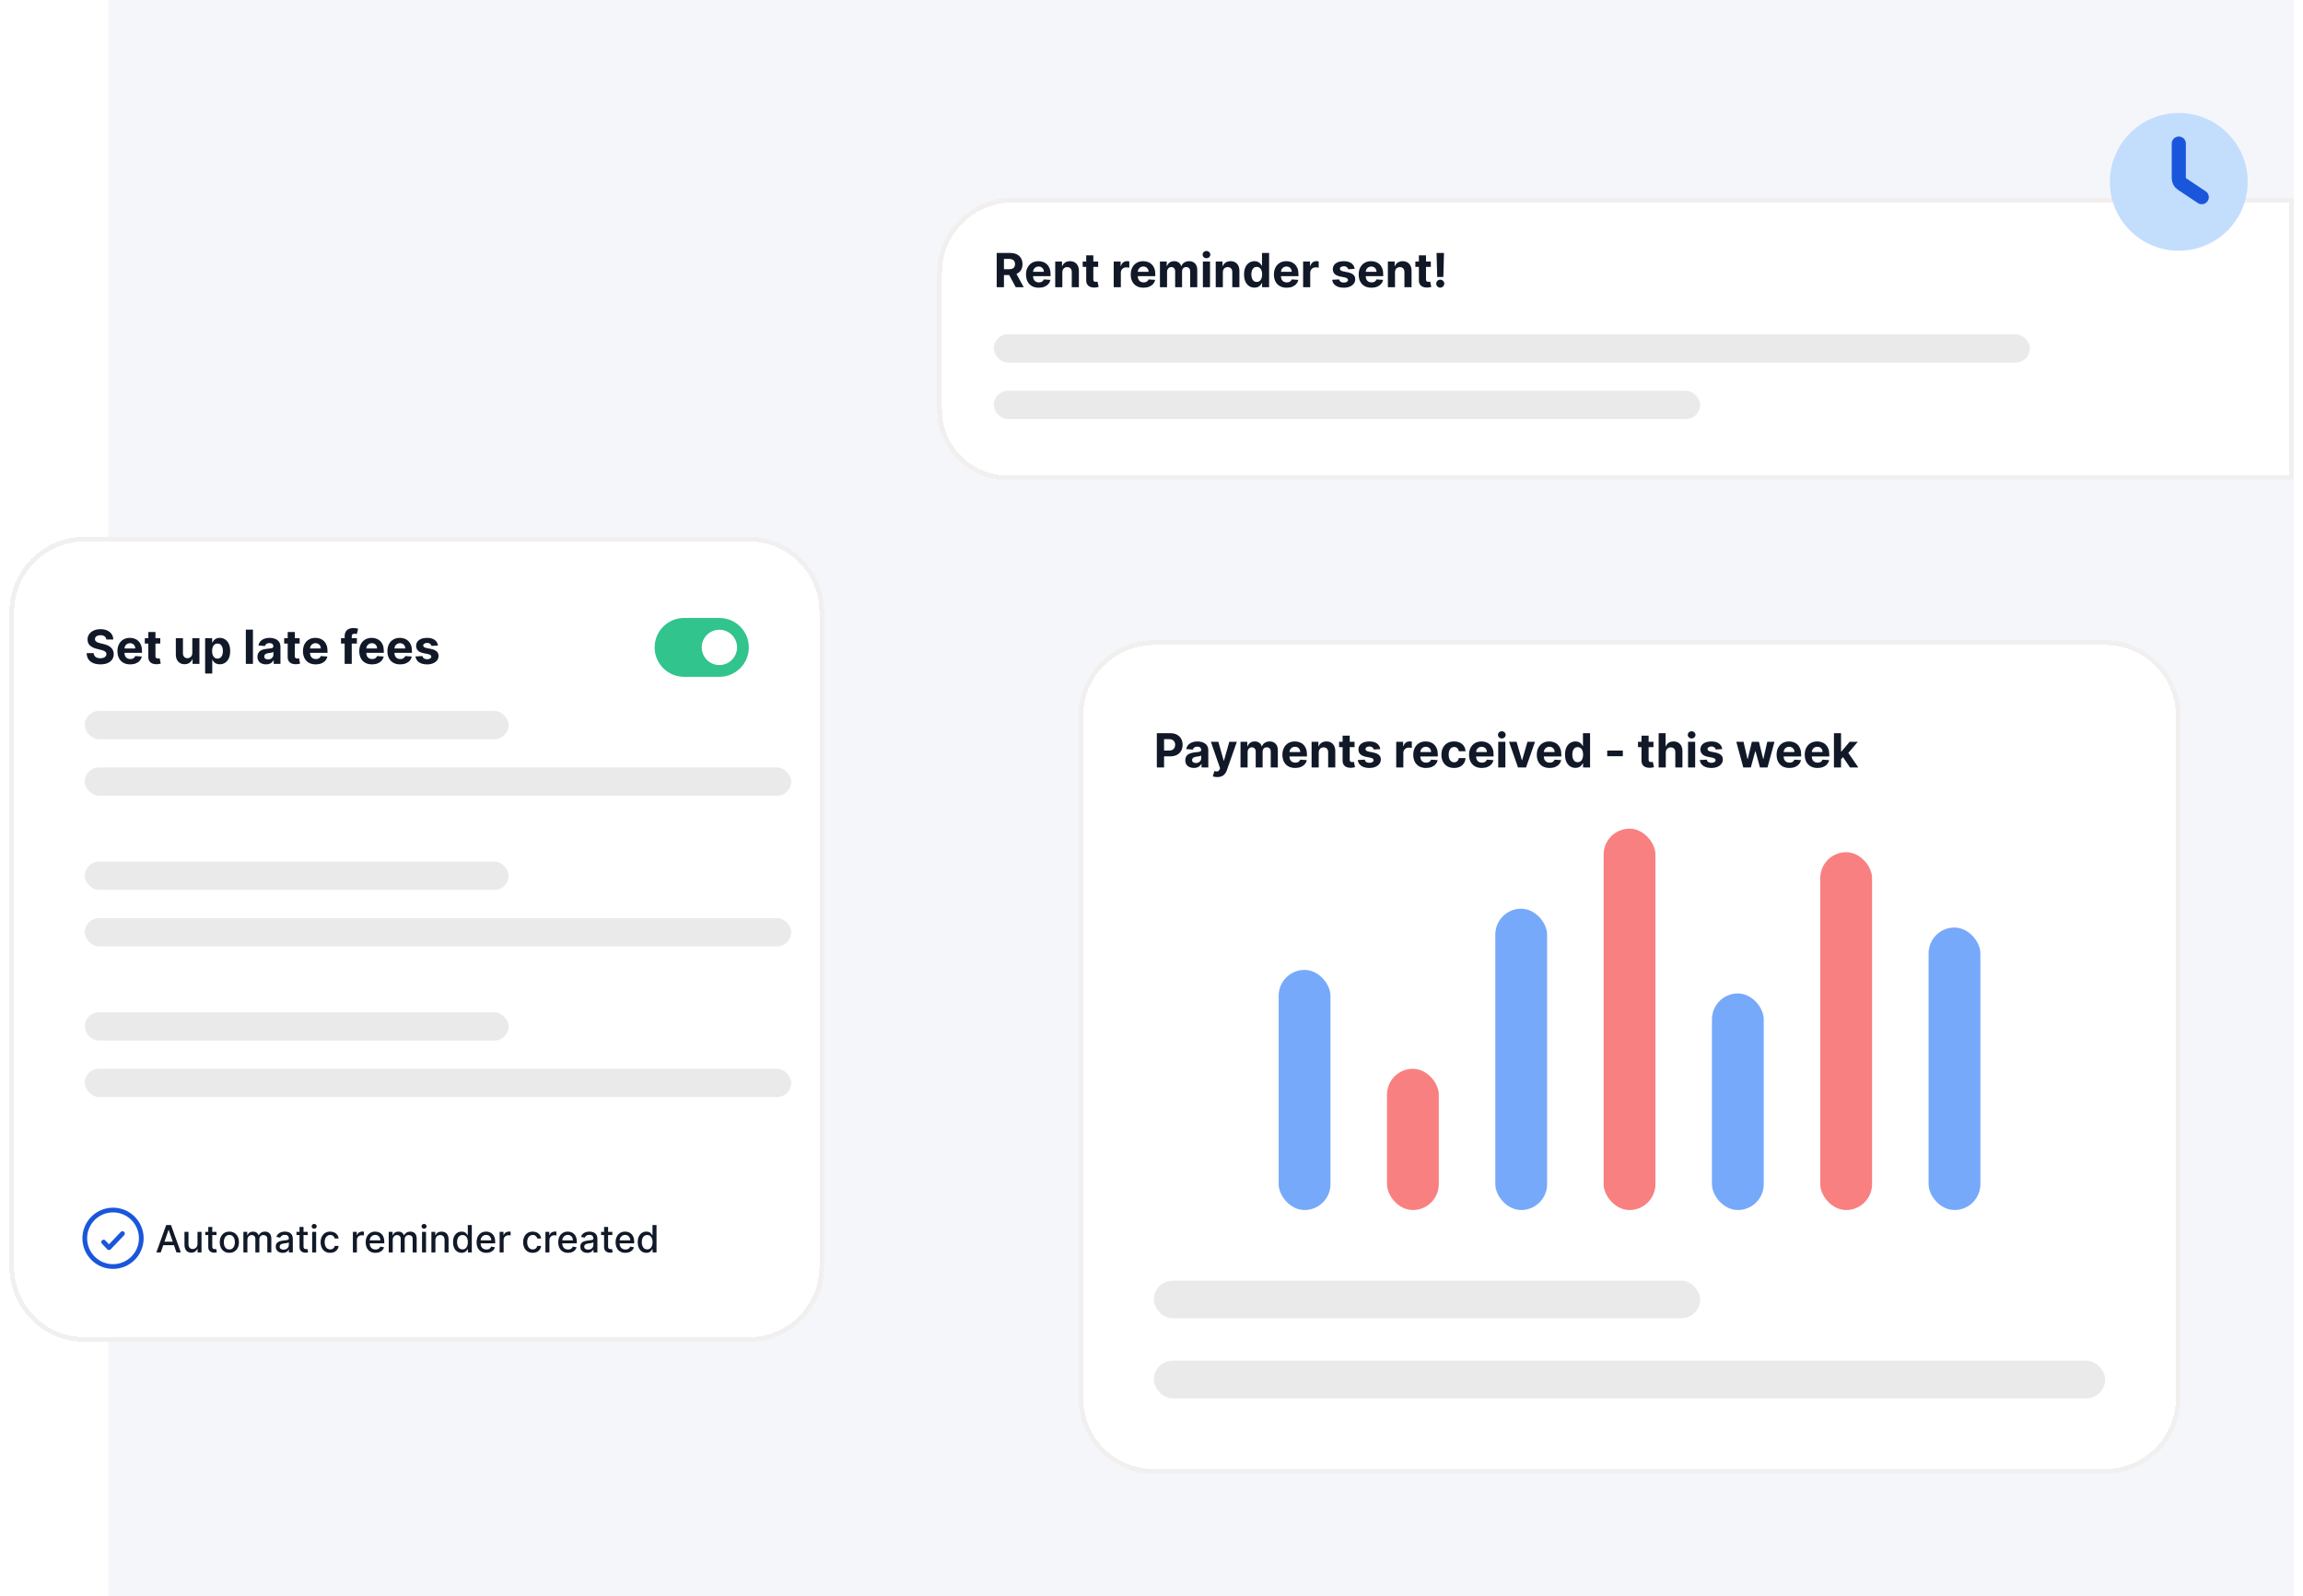 <svg width="489" height="339" viewBox="0 0 489 339" fill="none" xmlns="http://www.w3.org/2000/svg">
<rect x="23" width="464" height="339" fill="#F5F6FA"/>
<g filter="url(#filter0_d_1771_289901)">
<path d="M199 56C199 47.163 206.163 40 215 40H487V100H214C205.716 100 199 93.284 199 85V56Z" fill="white" shape-rendering="crispEdges"/>
<path d="M199.5 56C199.5 47.44 206.44 40.5 215 40.5H486.5V99.5H214C205.992 99.5 199.5 93.008 199.5 85V56Z" stroke="#F2EFEF" shape-rendering="crispEdges"/>
<path d="M211.632 59V51.727H214.501C215.051 51.727 215.519 51.825 215.908 52.022C216.298 52.216 216.595 52.492 216.799 52.849C217.005 53.205 217.108 53.622 217.108 54.103C217.108 54.586 217.004 55.001 216.795 55.349C216.587 55.695 216.285 55.96 215.89 56.145C215.497 56.33 215.021 56.422 214.462 56.422H212.541V55.186H214.214C214.507 55.186 214.751 55.146 214.945 55.065C215.139 54.985 215.284 54.864 215.379 54.703C215.476 54.542 215.524 54.342 215.524 54.103C215.524 53.861 215.476 53.658 215.379 53.492C215.284 53.327 215.138 53.201 214.942 53.116C214.748 53.028 214.503 52.984 214.207 52.984H213.17V59H211.632ZM215.56 55.69L217.367 59H215.67L213.901 55.69H215.56ZM220.564 59.106C220.003 59.106 219.52 58.993 219.115 58.766C218.713 58.536 218.403 58.212 218.185 57.793C217.967 57.371 217.858 56.873 217.858 56.298C217.858 55.736 217.967 55.244 218.185 54.82C218.403 54.397 218.709 54.066 219.105 53.83C219.502 53.593 219.969 53.474 220.504 53.474C220.864 53.474 221.199 53.532 221.509 53.648C221.821 53.762 222.093 53.934 222.325 54.163C222.56 54.393 222.742 54.682 222.872 55.03C223.003 55.376 223.068 55.78 223.068 56.244V56.66H218.462V55.722H221.644C221.644 55.505 221.596 55.312 221.502 55.144C221.407 54.975 221.276 54.844 221.107 54.749C220.942 54.652 220.749 54.604 220.529 54.604C220.299 54.604 220.095 54.657 219.918 54.764C219.743 54.868 219.605 55.008 219.506 55.186C219.406 55.361 219.356 55.557 219.353 55.772V56.663C219.353 56.933 219.403 57.166 219.502 57.363C219.604 57.559 219.747 57.711 219.932 57.818C220.117 57.924 220.336 57.977 220.589 57.977C220.757 57.977 220.911 57.954 221.051 57.906C221.19 57.859 221.31 57.788 221.409 57.693C221.509 57.599 221.584 57.483 221.637 57.345L223.036 57.438C222.965 57.774 222.819 58.067 222.599 58.318C222.381 58.567 222.099 58.761 221.754 58.901C221.41 59.038 221.014 59.106 220.564 59.106ZM225.568 55.847V59H224.055V53.545H225.497V54.508H225.561C225.681 54.191 225.884 53.94 226.168 53.755C226.452 53.568 226.796 53.474 227.201 53.474C227.58 53.474 227.91 53.557 228.192 53.723C228.474 53.889 228.693 54.126 228.849 54.433C229.005 54.739 229.083 55.103 229.083 55.527V59H227.57V55.797C227.573 55.463 227.488 55.203 227.315 55.016C227.142 54.826 226.904 54.731 226.601 54.731C226.397 54.731 226.218 54.775 226.061 54.863C225.907 54.95 225.787 55.078 225.699 55.246C225.614 55.412 225.57 55.612 225.568 55.847ZM233.177 53.545V54.682H229.892V53.545H233.177ZM230.638 52.239H232.151V57.324C232.151 57.464 232.172 57.572 232.214 57.651C232.257 57.726 232.316 57.78 232.392 57.81C232.47 57.841 232.56 57.856 232.662 57.856C232.733 57.856 232.804 57.851 232.875 57.839C232.946 57.825 233 57.814 233.038 57.807L233.276 58.932C233.201 58.956 233.094 58.983 232.957 59.014C232.819 59.047 232.652 59.068 232.456 59.075C232.091 59.089 231.772 59.04 231.497 58.929C231.225 58.818 231.013 58.645 230.862 58.41C230.71 58.176 230.635 57.88 230.638 57.523V52.239ZM236.477 59V53.545H237.943V54.497H238C238.1 54.159 238.267 53.903 238.501 53.73C238.735 53.555 239.005 53.467 239.311 53.467C239.386 53.467 239.468 53.472 239.556 53.481C239.643 53.491 239.72 53.504 239.786 53.521V54.863C239.715 54.842 239.617 54.823 239.492 54.806C239.366 54.789 239.251 54.781 239.147 54.781C238.925 54.781 238.726 54.83 238.551 54.927C238.378 55.022 238.24 55.154 238.139 55.325C238.039 55.495 237.99 55.691 237.99 55.914V59H236.477ZM242.8 59.106C242.239 59.106 241.756 58.993 241.352 58.766C240.949 58.536 240.639 58.212 240.421 57.793C240.203 57.371 240.094 56.873 240.094 56.298C240.094 55.736 240.203 55.244 240.421 54.82C240.639 54.397 240.946 54.066 241.341 53.83C241.739 53.593 242.205 53.474 242.74 53.474C243.1 53.474 243.435 53.532 243.745 53.648C244.058 53.762 244.33 53.934 244.562 54.163C244.796 54.393 244.978 54.682 245.109 55.03C245.239 55.376 245.304 55.78 245.304 56.244V56.66H240.698V55.722H243.88C243.88 55.505 243.833 55.312 243.738 55.144C243.643 54.975 243.512 54.844 243.344 54.749C243.178 54.652 242.985 54.604 242.765 54.604C242.535 54.604 242.332 54.657 242.154 54.764C241.979 54.868 241.842 55.008 241.742 55.186C241.643 55.361 241.592 55.557 241.589 55.772V56.663C241.589 56.933 241.639 57.166 241.739 57.363C241.84 57.559 241.984 57.711 242.168 57.818C242.353 57.924 242.572 57.977 242.825 57.977C242.993 57.977 243.147 57.954 243.287 57.906C243.427 57.859 243.546 57.788 243.646 57.693C243.745 57.599 243.821 57.483 243.873 57.345L245.272 57.438C245.201 57.774 245.055 58.067 244.835 58.318C244.617 58.567 244.336 58.761 243.99 58.901C243.647 59.038 243.25 59.106 242.8 59.106ZM246.291 59V53.545H247.733V54.508H247.797C247.911 54.188 248.1 53.936 248.365 53.751C248.63 53.567 248.947 53.474 249.317 53.474C249.691 53.474 250.009 53.568 250.272 53.755C250.535 53.94 250.71 54.191 250.798 54.508H250.854C250.966 54.195 251.167 53.946 251.458 53.758C251.752 53.569 252.098 53.474 252.499 53.474C253.008 53.474 253.421 53.637 253.738 53.961C254.058 54.283 254.217 54.74 254.217 55.332V59H252.708V55.63C252.708 55.327 252.628 55.1 252.467 54.948C252.306 54.797 252.104 54.721 251.863 54.721C251.588 54.721 251.374 54.809 251.22 54.984C251.066 55.157 250.989 55.385 250.989 55.669V59H249.523V55.598C249.523 55.331 249.446 55.117 249.292 54.959C249.14 54.8 248.94 54.721 248.692 54.721C248.524 54.721 248.372 54.764 248.237 54.849C248.105 54.932 247.999 55.049 247.921 55.2C247.843 55.349 247.804 55.525 247.804 55.726V59H246.291ZM255.412 59V53.545H256.925V59H255.412ZM256.172 52.842C255.947 52.842 255.754 52.768 255.593 52.619C255.435 52.467 255.355 52.286 255.355 52.075C255.355 51.867 255.435 51.688 255.593 51.539C255.754 51.388 255.947 51.312 256.172 51.312C256.397 51.312 256.589 51.388 256.748 51.539C256.908 51.688 256.989 51.867 256.989 52.075C256.989 52.286 256.908 52.467 256.748 52.619C256.589 52.768 256.397 52.842 256.172 52.842ZM259.65 55.847V59H258.137V53.545H259.579V54.508H259.643C259.763 54.191 259.966 53.94 260.25 53.755C260.534 53.568 260.878 53.474 261.283 53.474C261.662 53.474 261.992 53.557 262.274 53.723C262.556 53.889 262.775 54.126 262.931 54.433C263.087 54.739 263.165 55.103 263.165 55.527V59H261.653V55.797C261.655 55.463 261.57 55.203 261.397 55.016C261.224 54.826 260.986 54.731 260.683 54.731C260.479 54.731 260.3 54.775 260.143 54.863C259.989 54.95 259.869 55.078 259.781 55.246C259.696 55.412 259.652 55.612 259.65 55.847ZM266.368 59.089C265.953 59.089 265.578 58.982 265.242 58.769C264.908 58.554 264.643 58.238 264.446 57.821C264.252 57.402 264.155 56.888 264.155 56.28C264.155 55.655 264.256 55.135 264.457 54.721C264.658 54.304 264.926 53.993 265.26 53.787C265.596 53.579 265.964 53.474 266.364 53.474C266.669 53.474 266.924 53.526 267.127 53.631C267.333 53.733 267.499 53.86 267.625 54.014C267.752 54.166 267.85 54.315 267.916 54.462H267.962V51.727H269.471V59H267.98V58.126H267.916C267.845 58.278 267.744 58.428 267.614 58.577C267.486 58.724 267.319 58.846 267.113 58.943C266.91 59.04 266.661 59.089 266.368 59.089ZM266.847 57.885C267.091 57.885 267.297 57.819 267.465 57.686C267.635 57.551 267.766 57.363 267.855 57.121C267.948 56.88 267.994 56.597 267.994 56.273C267.994 55.948 267.949 55.667 267.859 55.428C267.769 55.188 267.639 55.004 267.468 54.874C267.298 54.743 267.091 54.678 266.847 54.678C266.598 54.678 266.389 54.746 266.218 54.881C266.048 55.016 265.919 55.203 265.831 55.442C265.744 55.681 265.7 55.958 265.7 56.273C265.7 56.59 265.744 56.87 265.831 57.114C265.921 57.356 266.05 57.545 266.218 57.682C266.389 57.818 266.598 57.885 266.847 57.885ZM273.201 59.106C272.64 59.106 272.157 58.993 271.752 58.766C271.349 58.536 271.039 58.212 270.822 57.793C270.604 57.371 270.495 56.873 270.495 56.298C270.495 55.736 270.604 55.244 270.822 54.82C271.039 54.397 271.346 54.066 271.741 53.83C272.139 53.593 272.605 53.474 273.14 53.474C273.5 53.474 273.835 53.532 274.145 53.648C274.458 53.762 274.73 53.934 274.962 54.163C275.197 54.393 275.379 54.682 275.509 55.03C275.639 55.376 275.704 55.78 275.704 56.244V56.66H271.099V55.722H274.28C274.28 55.505 274.233 55.312 274.138 55.144C274.044 54.975 273.912 54.844 273.744 54.749C273.578 54.652 273.385 54.604 273.165 54.604C272.936 54.604 272.732 54.657 272.555 54.764C272.379 54.868 272.242 55.008 272.143 55.186C272.043 55.361 271.992 55.557 271.99 55.772V56.663C271.99 56.933 272.04 57.166 272.139 57.363C272.241 57.559 272.384 57.711 272.569 57.818C272.753 57.924 272.972 57.977 273.226 57.977C273.394 57.977 273.548 57.954 273.687 57.906C273.827 57.859 273.947 57.788 274.046 57.693C274.145 57.599 274.221 57.483 274.273 57.345L275.672 57.438C275.601 57.774 275.456 58.067 275.236 58.318C275.018 58.567 274.736 58.761 274.39 58.901C274.047 59.038 273.651 59.106 273.201 59.106ZM276.692 59V53.545H278.158V54.497H278.215C278.314 54.159 278.481 53.903 278.716 53.73C278.95 53.555 279.22 53.467 279.525 53.467C279.601 53.467 279.683 53.472 279.77 53.481C279.858 53.491 279.935 53.504 280.001 53.521V54.863C279.93 54.842 279.832 54.823 279.706 54.806C279.581 54.789 279.466 54.781 279.362 54.781C279.14 54.781 278.941 54.83 278.765 54.927C278.593 55.022 278.455 55.154 278.354 55.325C278.254 55.495 278.204 55.691 278.204 55.914V59H276.692ZM287.636 55.101L286.251 55.186C286.228 55.068 286.177 54.961 286.099 54.867C286.02 54.769 285.917 54.693 285.79 54.636C285.664 54.577 285.514 54.547 285.339 54.547C285.104 54.547 284.907 54.597 284.746 54.696C284.585 54.793 284.504 54.923 284.504 55.087C284.504 55.217 284.556 55.327 284.66 55.417C284.765 55.507 284.943 55.579 285.197 55.633L286.184 55.832C286.714 55.941 287.109 56.117 287.37 56.358C287.63 56.599 287.76 56.917 287.76 57.31C287.76 57.667 287.655 57.981 287.444 58.251C287.236 58.521 286.95 58.731 286.585 58.883C286.223 59.032 285.805 59.106 285.331 59.106C284.609 59.106 284.034 58.956 283.606 58.656C283.18 58.352 282.93 57.941 282.856 57.42L284.344 57.342C284.389 57.562 284.498 57.73 284.671 57.846C284.844 57.959 285.065 58.016 285.335 58.016C285.6 58.016 285.813 57.965 285.974 57.864C286.138 57.76 286.22 57.626 286.223 57.462C286.22 57.325 286.162 57.213 286.049 57.125C285.935 57.035 285.76 56.966 285.523 56.919L284.579 56.731C284.046 56.624 283.649 56.44 283.389 56.177C283.131 55.914 283.002 55.579 283.002 55.172C283.002 54.822 283.097 54.52 283.286 54.266C283.478 54.013 283.747 53.818 284.092 53.68C284.44 53.543 284.847 53.474 285.314 53.474C286.003 53.474 286.545 53.62 286.94 53.911C287.338 54.202 287.57 54.599 287.636 55.101ZM291.199 59.106C290.638 59.106 290.155 58.993 289.75 58.766C289.348 58.536 289.037 58.212 288.82 57.793C288.602 57.371 288.493 56.873 288.493 56.298C288.493 55.736 288.602 55.244 288.82 54.82C289.037 54.397 289.344 54.066 289.739 53.83C290.137 53.593 290.603 53.474 291.138 53.474C291.498 53.474 291.833 53.532 292.143 53.648C292.456 53.762 292.728 53.934 292.96 54.163C293.195 54.393 293.377 54.682 293.507 55.03C293.637 55.376 293.702 55.78 293.702 56.244V56.66H289.097V55.722H292.278C292.278 55.505 292.231 55.312 292.136 55.144C292.042 54.975 291.91 54.844 291.742 54.749C291.576 54.652 291.384 54.604 291.163 54.604C290.934 54.604 290.73 54.657 290.553 54.764C290.377 54.868 290.24 55.008 290.141 55.186C290.041 55.361 289.99 55.557 289.988 55.772V56.663C289.988 56.933 290.038 57.166 290.137 57.363C290.239 57.559 290.382 57.711 290.567 57.818C290.751 57.924 290.97 57.977 291.224 57.977C291.392 57.977 291.546 57.954 291.685 57.906C291.825 57.859 291.945 57.788 292.044 57.693C292.143 57.599 292.219 57.483 292.271 57.345L293.67 57.438C293.599 57.774 293.454 58.067 293.234 58.318C293.016 58.567 292.734 58.761 292.388 58.901C292.045 59.038 291.649 59.106 291.199 59.106ZM296.202 55.847V59H294.69V53.545H296.131V54.508H296.195C296.316 54.191 296.518 53.94 296.803 53.755C297.087 53.568 297.431 53.474 297.836 53.474C298.215 53.474 298.545 53.557 298.827 53.723C299.108 53.889 299.327 54.126 299.484 54.433C299.64 54.739 299.718 55.103 299.718 55.527V59H298.205V55.797C298.208 55.463 298.122 55.203 297.95 55.016C297.777 54.826 297.539 54.731 297.236 54.731C297.032 54.731 296.852 54.775 296.696 54.863C296.542 54.95 296.421 55.078 296.334 55.246C296.249 55.412 296.205 55.612 296.202 55.847ZM303.812 53.545V54.682H300.527V53.545H303.812ZM301.273 52.239H302.785V57.324C302.785 57.464 302.807 57.572 302.849 57.651C302.892 57.726 302.951 57.78 303.027 57.81C303.105 57.841 303.195 57.856 303.297 57.856C303.368 57.856 303.439 57.851 303.51 57.839C303.581 57.825 303.635 57.814 303.673 57.807L303.911 58.932C303.835 58.956 303.729 58.983 303.591 59.014C303.454 59.047 303.287 59.068 303.091 59.075C302.726 59.089 302.407 59.04 302.132 58.929C301.86 58.818 301.648 58.645 301.496 58.41C301.345 58.176 301.27 57.88 301.273 57.523V52.239ZM306.605 51.727L306.466 56.82H305.166L305.024 51.727H306.605ZM305.816 59.092C305.582 59.092 305.381 59.01 305.213 58.844C305.044 58.676 304.962 58.474 304.964 58.24C304.962 58.008 305.044 57.809 305.213 57.644C305.381 57.478 305.582 57.395 305.816 57.395C306.041 57.395 306.239 57.478 306.409 57.644C306.58 57.809 306.666 58.008 306.669 58.24C306.666 58.396 306.625 58.539 306.544 58.67C306.466 58.798 306.363 58.901 306.235 58.979C306.107 59.054 305.968 59.092 305.816 59.092Z" fill="#111928"/>
<rect x="211" y="69" width="220" height="6" rx="3" fill="#EAEAEA"/>
<rect x="211" y="81" width="150" height="6" rx="3" fill="#EAEAEA"/>
</g>
<g filter="url(#filter1_d_1771_289901)">
<path d="M2 128C2 119.163 9.163 112 18 112H159C167.837 112 175 119.163 175 128V267C175 275.837 167.837 283 159 283H18C9.163 283 2 275.837 2 267V128Z" fill="white" shape-rendering="crispEdges"/>
<path d="M2.5 128C2.5 119.44 9.44 112.5 18 112.5H159C167.56 112.5 174.5 119.44 174.5 128V267C174.5 275.56 167.56 282.5 159 282.5H18C9.44 282.5 2.5 275.56 2.5 267V128Z" stroke="#F2EFEF" shape-rendering="crispEdges"/>
<path d="M22.577 133.819C22.549 133.532 22.427 133.31 22.212 133.151C21.996 132.993 21.704 132.913 21.334 132.913C21.084 132.913 20.872 132.949 20.699 133.02C20.526 133.089 20.393 133.184 20.301 133.308C20.211 133.431 20.166 133.57 20.166 133.727C20.162 133.857 20.189 133.97 20.248 134.067C20.309 134.165 20.393 134.249 20.5 134.32C20.607 134.388 20.73 134.449 20.869 134.501C21.009 134.55 21.158 134.593 21.317 134.629L21.97 134.785C22.287 134.856 22.579 134.951 22.844 135.069C23.109 135.187 23.338 135.333 23.533 135.506C23.727 135.679 23.877 135.882 23.984 136.116C24.093 136.351 24.148 136.62 24.151 136.923C24.148 137.368 24.035 137.754 23.81 138.08C23.587 138.405 23.265 138.657 22.844 138.837C22.425 139.014 21.919 139.103 21.327 139.103C20.74 139.103 20.229 139.013 19.793 138.833C19.36 138.653 19.021 138.387 18.778 138.034C18.536 137.679 18.41 137.24 18.398 136.717H19.886C19.902 136.96 19.972 137.164 20.095 137.327C20.221 137.488 20.387 137.61 20.596 137.693C20.807 137.774 21.044 137.814 21.31 137.814C21.57 137.814 21.796 137.776 21.988 137.7C22.182 137.625 22.332 137.519 22.439 137.384C22.546 137.249 22.599 137.094 22.599 136.919C22.599 136.756 22.55 136.618 22.453 136.507C22.358 136.396 22.219 136.301 22.034 136.223C21.852 136.145 21.628 136.074 21.363 136.01L20.571 135.811C19.958 135.662 19.474 135.429 19.119 135.112C18.764 134.794 18.587 134.367 18.59 133.83C18.587 133.389 18.704 133.004 18.941 132.675C19.18 132.346 19.508 132.089 19.925 131.905C20.341 131.72 20.815 131.628 21.345 131.628C21.885 131.628 22.356 131.72 22.759 131.905C23.163 132.089 23.478 132.346 23.703 132.675C23.928 133.004 24.044 133.386 24.051 133.819H22.577ZM27.642 139.107C27.081 139.107 26.598 138.993 26.193 138.766C25.791 138.536 25.481 138.212 25.263 137.793C25.045 137.371 24.936 136.873 24.936 136.298C24.936 135.737 25.045 135.244 25.263 134.82C25.481 134.397 25.787 134.066 26.183 133.83C26.58 133.593 27.047 133.474 27.582 133.474C27.942 133.474 28.277 133.532 28.587 133.648C28.899 133.762 29.172 133.934 29.404 134.163C29.638 134.393 29.82 134.682 29.951 135.03C30.081 135.375 30.146 135.78 30.146 136.244V136.66H25.54V135.722H28.722C28.722 135.504 28.674 135.312 28.58 135.143C28.485 134.975 28.354 134.844 28.186 134.749C28.02 134.652 27.827 134.604 27.607 134.604C27.377 134.604 27.174 134.657 26.996 134.763C26.821 134.868 26.683 135.009 26.584 135.186C26.485 135.361 26.434 135.557 26.431 135.772V136.663C26.431 136.933 26.481 137.166 26.58 137.363C26.682 137.559 26.826 137.711 27.01 137.817C27.195 137.924 27.414 137.977 27.667 137.977C27.835 137.977 27.989 137.954 28.129 137.906C28.268 137.859 28.388 137.788 28.487 137.693C28.587 137.598 28.663 137.482 28.715 137.345L30.114 137.438C30.043 137.774 29.897 138.067 29.677 138.318C29.459 138.567 29.177 138.761 28.832 138.901C28.489 139.038 28.092 139.107 27.642 139.107ZM34.034 133.545V134.682H30.75V133.545H34.034ZM31.495 132.239H33.008V137.324C33.008 137.464 33.029 137.572 33.072 137.651C33.114 137.726 33.174 137.78 33.249 137.81C33.328 137.841 33.418 137.857 33.519 137.857C33.59 137.857 33.661 137.851 33.732 137.839C33.803 137.825 33.858 137.814 33.896 137.807L34.134 138.933C34.058 138.956 33.951 138.983 33.814 139.014C33.677 139.047 33.51 139.067 33.313 139.075C32.949 139.089 32.629 139.04 32.355 138.929C32.082 138.818 31.87 138.645 31.719 138.411C31.567 138.176 31.493 137.88 31.495 137.523V132.239ZM40.832 136.678V133.545H42.345V139H40.892V138.009H40.836C40.712 138.329 40.508 138.586 40.221 138.78C39.937 138.974 39.59 139.071 39.181 139.071C38.816 139.071 38.495 138.988 38.218 138.822C37.941 138.657 37.725 138.421 37.569 138.116C37.415 137.81 37.337 137.445 37.334 137.018V133.545H38.847V136.749C38.849 137.071 38.936 137.325 39.106 137.512C39.277 137.699 39.505 137.793 39.791 137.793C39.974 137.793 40.144 137.751 40.303 137.668C40.462 137.583 40.589 137.458 40.686 137.292C40.786 137.126 40.834 136.921 40.832 136.678ZM43.555 141.045V133.545H45.046V134.462H45.114C45.18 134.315 45.276 134.166 45.401 134.014C45.529 133.86 45.695 133.732 45.899 133.631C46.105 133.527 46.36 133.474 46.666 133.474C47.063 133.474 47.43 133.579 47.767 133.787C48.103 133.993 48.371 134.304 48.573 134.721C48.774 135.135 48.874 135.655 48.874 136.28C48.874 136.888 48.776 137.402 48.58 137.821C48.386 138.238 48.12 138.554 47.784 138.769C47.45 138.982 47.076 139.089 46.662 139.089C46.368 139.089 46.119 139.04 45.913 138.943C45.709 138.846 45.542 138.724 45.412 138.577C45.282 138.428 45.182 138.278 45.114 138.126H45.068V141.045H43.555ZM45.036 136.273C45.036 136.597 45.081 136.88 45.171 137.121C45.261 137.363 45.391 137.551 45.561 137.686C45.732 137.819 45.939 137.885 46.183 137.885C46.429 137.885 46.637 137.817 46.808 137.683C46.978 137.545 47.107 137.356 47.195 137.114C47.285 136.871 47.33 136.59 47.33 136.273C47.33 135.958 47.286 135.681 47.198 135.442C47.111 135.203 46.982 135.016 46.811 134.881C46.641 134.746 46.431 134.678 46.183 134.678C45.937 134.678 45.728 134.743 45.558 134.874C45.39 135.004 45.261 135.188 45.171 135.428C45.081 135.667 45.036 135.948 45.036 136.273ZM53.71 131.727V139H52.197V131.727H53.71ZM56.477 139.103C56.129 139.103 55.819 139.043 55.547 138.922C55.275 138.799 55.059 138.618 54.901 138.379C54.745 138.137 54.666 137.836 54.666 137.477C54.666 137.174 54.722 136.919 54.833 136.713C54.944 136.507 55.096 136.341 55.288 136.216C55.48 136.09 55.697 135.996 55.941 135.932C56.187 135.868 56.446 135.823 56.715 135.797C57.033 135.764 57.288 135.733 57.482 135.705C57.677 135.674 57.817 135.629 57.905 135.57C57.993 135.51 58.036 135.423 58.036 135.307V135.286C58.036 135.061 57.965 134.887 57.823 134.763C57.684 134.64 57.485 134.579 57.227 134.579C56.955 134.579 56.738 134.639 56.577 134.76C56.416 134.878 56.309 135.027 56.257 135.207L54.858 135.094C54.929 134.762 55.069 134.476 55.277 134.234C55.486 133.991 55.754 133.804 56.083 133.673C56.415 133.541 56.798 133.474 57.234 133.474C57.537 133.474 57.827 133.51 58.104 133.581C58.383 133.652 58.631 133.762 58.846 133.911C59.064 134.06 59.236 134.252 59.361 134.487C59.486 134.719 59.549 134.997 59.549 135.321V139H58.114V138.244H58.072C57.984 138.414 57.867 138.564 57.72 138.695C57.574 138.822 57.397 138.923 57.191 138.996C56.985 139.067 56.747 139.103 56.477 139.103ZM56.911 138.059C57.133 138.059 57.33 138.015 57.5 137.928C57.671 137.838 57.804 137.717 57.901 137.565C57.998 137.414 58.047 137.242 58.047 137.05V136.472C58 136.502 57.935 136.531 57.852 136.557C57.771 136.58 57.68 136.603 57.578 136.624C57.477 136.643 57.375 136.661 57.273 136.678C57.171 136.692 57.079 136.705 56.996 136.717C56.818 136.743 56.663 136.784 56.531 136.841C56.398 136.898 56.295 136.975 56.222 137.072C56.148 137.166 56.112 137.285 56.112 137.427C56.112 137.633 56.186 137.79 56.335 137.899C56.487 138.006 56.679 138.059 56.911 138.059ZM63.624 133.545V134.682H60.339V133.545H63.624ZM61.085 132.239H62.598V137.324C62.598 137.464 62.619 137.572 62.662 137.651C62.704 137.726 62.764 137.78 62.839 137.81C62.917 137.841 63.007 137.857 63.109 137.857C63.18 137.857 63.251 137.851 63.322 137.839C63.393 137.825 63.448 137.814 63.486 137.807L63.724 138.933C63.648 138.956 63.541 138.983 63.404 139.014C63.267 139.047 63.1 139.067 62.903 139.075C62.539 139.089 62.219 139.04 61.944 138.929C61.672 138.818 61.46 138.645 61.309 138.411C61.157 138.176 61.083 137.88 61.085 137.523V132.239ZM67.037 139.107C66.476 139.107 65.993 138.993 65.588 138.766C65.185 138.536 64.875 138.212 64.657 137.793C64.44 137.371 64.331 136.873 64.331 136.298C64.331 135.737 64.44 135.244 64.657 134.82C64.875 134.397 65.182 134.066 65.577 133.83C65.975 133.593 66.441 133.474 66.976 133.474C67.336 133.474 67.671 133.532 67.981 133.648C68.294 133.762 68.566 133.934 68.798 134.163C69.032 134.393 69.215 134.682 69.345 135.03C69.475 135.375 69.54 135.78 69.54 136.244V136.66H64.934V135.722H68.116C68.116 135.504 68.069 135.312 67.974 135.143C67.88 134.975 67.748 134.844 67.58 134.749C67.414 134.652 67.221 134.604 67.001 134.604C66.772 134.604 66.568 134.657 66.39 134.763C66.215 134.868 66.078 135.009 65.978 135.186C65.879 135.361 65.828 135.557 65.826 135.772V136.663C65.826 136.933 65.876 137.166 65.975 137.363C66.077 137.559 66.22 137.711 66.405 137.817C66.589 137.924 66.808 137.977 67.062 137.977C67.23 137.977 67.384 137.954 67.523 137.906C67.663 137.859 67.782 137.788 67.882 137.693C67.981 137.598 68.057 137.482 68.109 137.345L69.508 137.438C69.437 137.774 69.292 138.067 69.072 138.318C68.854 138.567 68.572 138.761 68.226 138.901C67.883 139.038 67.487 139.107 67.037 139.107ZM75.775 133.545V134.682H72.409V133.545H75.775ZM73.179 139V133.151C73.179 132.756 73.256 132.428 73.41 132.168C73.566 131.907 73.779 131.712 74.049 131.582C74.319 131.451 74.626 131.386 74.969 131.386C75.201 131.386 75.413 131.404 75.605 131.44C75.799 131.475 75.943 131.507 76.038 131.536L75.768 132.672C75.709 132.653 75.635 132.635 75.548 132.619C75.463 132.602 75.375 132.594 75.285 132.594C75.063 132.594 74.908 132.646 74.82 132.75C74.732 132.852 74.689 132.995 74.689 133.18V139H73.179ZM78.99 139.107C78.429 139.107 77.946 138.993 77.541 138.766C77.139 138.536 76.828 138.212 76.611 137.793C76.393 137.371 76.284 136.873 76.284 136.298C76.284 135.737 76.393 135.244 76.611 134.82C76.828 134.397 77.135 134.066 77.53 133.83C77.928 133.593 78.394 133.474 78.93 133.474C79.289 133.474 79.624 133.532 79.934 133.648C80.247 133.762 80.519 133.934 80.751 134.163C80.986 134.393 81.168 134.682 81.298 135.03C81.428 135.375 81.493 135.78 81.493 136.244V136.66H76.888V135.722H80.069C80.069 135.504 80.022 135.312 79.927 135.143C79.833 134.975 79.701 134.844 79.533 134.749C79.368 134.652 79.174 134.604 78.954 134.604C78.725 134.604 78.521 134.657 78.344 134.763C78.168 134.868 78.031 135.009 77.932 135.186C77.832 135.361 77.781 135.557 77.779 135.772V136.663C77.779 136.933 77.829 137.166 77.928 137.363C78.03 137.559 78.173 137.711 78.358 137.817C78.542 137.924 78.761 137.977 79.015 137.977C79.183 137.977 79.337 137.954 79.476 137.906C79.616 137.859 79.736 137.788 79.835 137.693C79.934 137.598 80.01 137.482 80.062 137.345L81.462 137.438C81.39 137.774 81.245 138.067 81.025 138.318C80.807 138.567 80.525 138.761 80.18 138.901C79.836 139.038 79.44 139.107 78.99 139.107ZM84.966 139.107C84.405 139.107 83.922 138.993 83.518 138.766C83.115 138.536 82.805 138.212 82.587 137.793C82.369 137.371 82.26 136.873 82.26 136.298C82.26 135.737 82.369 135.244 82.587 134.82C82.805 134.397 83.112 134.066 83.507 133.83C83.905 133.593 84.371 133.474 84.906 133.474C85.266 133.474 85.601 133.532 85.911 133.648C86.224 133.762 86.496 133.934 86.728 134.163C86.962 134.393 87.144 134.682 87.275 135.03C87.405 135.375 87.47 135.78 87.47 136.244V136.66H82.864V135.722H86.046C86.046 135.504 85.999 135.312 85.904 135.143C85.809 134.975 85.678 134.844 85.51 134.749C85.344 134.652 85.151 134.604 84.931 134.604C84.701 134.604 84.498 134.657 84.32 134.763C84.145 134.868 84.008 135.009 83.908 135.186C83.809 135.361 83.758 135.557 83.755 135.772V136.663C83.755 136.933 83.805 137.166 83.905 137.363C84.007 137.559 84.15 137.711 84.334 137.817C84.519 137.924 84.738 137.977 84.991 137.977C85.159 137.977 85.313 137.954 85.453 137.906C85.593 137.859 85.712 137.788 85.812 137.693C85.911 137.598 85.987 137.482 86.039 137.345L87.438 137.438C87.367 137.774 87.221 138.067 87.001 138.318C86.783 138.567 86.502 138.761 86.156 138.901C85.813 139.038 85.416 139.107 84.966 139.107ZM92.996 135.101L91.611 135.186C91.587 135.068 91.536 134.961 91.458 134.866C91.38 134.769 91.277 134.692 91.149 134.636C91.023 134.576 90.873 134.547 90.698 134.547C90.464 134.547 90.266 134.597 90.105 134.696C89.944 134.793 89.864 134.923 89.864 135.087C89.864 135.217 89.915 135.327 90.02 135.417C90.124 135.507 90.303 135.579 90.556 135.634L91.543 135.832C92.073 135.941 92.469 136.116 92.729 136.358C92.99 136.599 93.12 136.917 93.12 137.31C93.12 137.667 93.014 137.981 92.804 138.251C92.596 138.521 92.309 138.731 91.944 138.883C91.582 139.032 91.164 139.107 90.691 139.107C89.969 139.107 89.394 138.956 88.965 138.656C88.539 138.353 88.289 137.941 88.216 137.42L89.704 137.342C89.749 137.562 89.858 137.73 90.03 137.846C90.203 137.96 90.424 138.016 90.694 138.016C90.96 138.016 91.173 137.965 91.334 137.864C91.497 137.759 91.58 137.626 91.582 137.462C91.58 137.325 91.522 137.213 91.408 137.125C91.295 137.035 91.119 136.966 90.883 136.919L89.938 136.731C89.405 136.624 89.009 136.44 88.748 136.177C88.49 135.914 88.361 135.579 88.361 135.172C88.361 134.821 88.456 134.52 88.645 134.266C88.837 134.013 89.106 133.818 89.451 133.68C89.799 133.543 90.207 133.474 90.673 133.474C91.362 133.474 91.904 133.62 92.299 133.911C92.697 134.202 92.929 134.599 92.996 135.101Z" fill="#111928"/>
<path fill-rule="evenodd" clip-rule="evenodd" d="M152.75 129.25C156.202 129.25 159 132.048 159 135.5C159 138.952 156.202 141.75 152.75 141.75H145.25C141.798 141.75 139 138.952 139 135.5C139 132.048 141.798 129.25 145.25 129.25H152.75ZM152.75 131.75C154.821 131.75 156.5 133.429 156.5 135.5C156.5 137.571 154.821 139.25 152.75 139.25C150.679 139.25 149 137.571 149 135.5C149 133.429 150.679 131.75 152.75 131.75Z" fill="#31C48D"/>
<rect x="18" y="149" width="90" height="6" rx="3" fill="#EAEAEA"/>
<rect x="18" y="161" width="150" height="6" rx="3" fill="#EAEAEA"/>
<rect x="18" y="181" width="90" height="6" rx="3" fill="#EAEAEA"/>
<rect x="18" y="193" width="150" height="6" rx="3" fill="#EAEAEA"/>
<rect x="18" y="213" width="90" height="6" rx="3" fill="#EAEAEA"/>
<rect x="18" y="225" width="150" height="6" rx="3" fill="#EAEAEA"/>
<path d="M24 267C27.314 267 30 264.314 30 261C30 257.686 27.314 255 24 255C20.686 255 18 257.686 18 261C18 264.314 20.686 267 24 267Z" stroke="#1A56DB"/>
<path d="M22 261.8L23.143 263L26 260" stroke="#1A56DB" stroke-linecap="round" stroke-linejoin="round"/>
<path d="M34.131 264H33.199L35.293 258.182H36.307L38.401 264H37.469L35.824 259.239H35.778L34.131 264ZM34.287 261.722H37.31V262.46H34.287V261.722ZM41.937 262.19V259.636H42.789V264H41.954V263.244H41.908C41.808 263.477 41.647 263.671 41.425 263.827C41.206 263.98 40.932 264.057 40.604 264.057C40.324 264.057 40.076 263.995 39.86 263.872C39.646 263.747 39.477 263.562 39.354 263.318C39.233 263.074 39.173 262.772 39.173 262.412V259.636H40.022V262.31C40.022 262.607 40.104 262.844 40.269 263.02C40.434 263.196 40.648 263.284 40.911 263.284C41.07 263.284 41.228 263.244 41.386 263.165C41.545 263.085 41.676 262.965 41.781 262.804C41.887 262.643 41.939 262.438 41.937 262.19ZM45.967 259.636V260.318H43.584V259.636H45.967ZM44.223 258.591H45.072V262.719C45.072 262.884 45.097 263.008 45.146 263.091C45.196 263.172 45.259 263.228 45.337 263.259C45.416 263.287 45.502 263.301 45.595 263.301C45.663 263.301 45.723 263.296 45.774 263.287C45.825 263.277 45.865 263.27 45.894 263.264L46.047 263.966C45.998 263.985 45.928 264.004 45.837 264.023C45.746 264.044 45.632 264.055 45.496 264.057C45.272 264.061 45.064 264.021 44.871 263.938C44.678 263.854 44.521 263.725 44.402 263.551C44.283 263.377 44.223 263.158 44.223 262.895V258.591ZM48.698 264.088C48.289 264.088 47.932 263.994 47.627 263.807C47.322 263.619 47.086 263.357 46.917 263.02C46.748 262.683 46.664 262.289 46.664 261.838C46.664 261.385 46.748 260.99 46.917 260.651C47.086 260.312 47.322 260.048 47.627 259.861C47.932 259.673 48.289 259.58 48.698 259.58C49.107 259.58 49.464 259.673 49.769 259.861C50.074 260.048 50.311 260.312 50.479 260.651C50.648 260.99 50.732 261.385 50.732 261.838C50.732 262.289 50.648 262.683 50.479 263.02C50.311 263.357 50.074 263.619 49.769 263.807C49.464 263.994 49.107 264.088 48.698 264.088ZM48.701 263.375C48.966 263.375 49.186 263.305 49.36 263.165C49.534 263.025 49.663 262.838 49.746 262.605C49.832 262.372 49.874 262.116 49.874 261.835C49.874 261.557 49.832 261.301 49.746 261.068C49.663 260.833 49.534 260.645 49.36 260.503C49.186 260.361 48.966 260.29 48.701 260.29C48.434 260.29 48.212 260.361 48.036 260.503C47.862 260.645 47.732 260.833 47.647 261.068C47.564 261.301 47.522 261.557 47.522 261.835C47.522 262.116 47.564 262.372 47.647 262.605C47.732 262.838 47.862 263.025 48.036 263.165C48.212 263.305 48.434 263.375 48.701 263.375ZM51.68 264V259.636H52.496V260.347H52.55C52.641 260.106 52.789 259.919 52.996 259.784C53.202 259.648 53.449 259.58 53.737 259.58C54.029 259.58 54.273 259.648 54.47 259.784C54.669 259.92 54.816 260.108 54.91 260.347H54.956C55.06 260.114 55.226 259.928 55.453 259.79C55.68 259.65 55.951 259.58 56.266 259.58C56.661 259.58 56.984 259.704 57.234 259.952C57.486 260.2 57.612 260.574 57.612 261.074V264H56.763V261.153C56.763 260.858 56.682 260.644 56.521 260.511C56.36 260.379 56.168 260.312 55.945 260.312C55.668 260.312 55.453 260.398 55.3 260.568C55.146 260.737 55.07 260.954 55.07 261.219V264H54.223V261.099C54.223 260.863 54.149 260.672 54.001 260.528C53.854 260.384 53.661 260.312 53.425 260.312C53.264 260.312 53.115 260.355 52.979 260.44C52.844 260.524 52.735 260.64 52.652 260.79C52.571 260.939 52.53 261.113 52.53 261.31V264H51.68ZM60.021 264.097C59.744 264.097 59.494 264.045 59.271 263.943C59.047 263.839 58.87 263.688 58.739 263.491C58.611 263.295 58.546 263.053 58.546 262.767C58.546 262.521 58.593 262.318 58.688 262.159C58.783 262 58.911 261.874 59.072 261.781C59.233 261.688 59.413 261.618 59.611 261.571C59.81 261.524 60.013 261.488 60.219 261.463C60.481 261.433 60.693 261.408 60.856 261.389C61.019 261.368 61.137 261.335 61.211 261.29C61.285 261.244 61.322 261.17 61.322 261.068V261.048C61.322 260.8 61.252 260.608 61.111 260.472C60.973 260.335 60.767 260.267 60.492 260.267C60.206 260.267 59.981 260.33 59.816 260.457C59.653 260.582 59.541 260.722 59.478 260.875L58.68 260.693C58.774 260.428 58.913 260.214 59.094 260.051C59.278 259.886 59.489 259.767 59.728 259.693C59.967 259.617 60.218 259.58 60.481 259.58C60.655 259.58 60.84 259.6 61.035 259.642C61.232 259.682 61.416 259.756 61.586 259.864C61.758 259.972 61.899 260.126 62.009 260.327C62.119 260.526 62.174 260.784 62.174 261.102V264H61.344V263.403H61.31C61.255 263.513 61.173 263.621 61.063 263.727C60.953 263.833 60.812 263.921 60.64 263.991C60.468 264.062 60.261 264.097 60.021 264.097ZM60.205 263.415C60.44 263.415 60.641 263.368 60.807 263.276C60.976 263.183 61.104 263.062 61.191 262.912C61.28 262.76 61.325 262.598 61.325 262.426V261.864C61.294 261.894 61.236 261.922 61.148 261.949C61.063 261.973 60.966 261.995 60.856 262.014C60.746 262.031 60.639 262.047 60.535 262.062C60.431 262.076 60.343 262.087 60.273 262.097C60.109 262.117 59.958 262.152 59.822 262.202C59.687 262.251 59.579 262.322 59.498 262.415C59.418 262.506 59.379 262.627 59.379 262.778C59.379 262.989 59.456 263.148 59.611 263.256C59.767 263.362 59.965 263.415 60.205 263.415ZM65.342 259.636V260.318H62.959V259.636H65.342ZM63.598 258.591H64.447V262.719C64.447 262.884 64.472 263.008 64.521 263.091C64.57 263.172 64.634 263.228 64.712 263.259C64.791 263.287 64.877 263.301 64.97 263.301C65.038 263.301 65.098 263.296 65.149 263.287C65.2 263.277 65.24 263.27 65.269 263.264L65.422 263.966C65.373 263.985 65.303 264.004 65.212 264.023C65.121 264.044 65.007 264.055 64.871 264.057C64.647 264.061 64.439 264.021 64.246 263.938C64.053 263.854 63.896 263.725 63.777 263.551C63.658 263.377 63.598 263.158 63.598 262.895V258.591ZM66.282 264V259.636H67.131V264H66.282ZM66.711 258.963C66.563 258.963 66.436 258.914 66.33 258.815C66.226 258.715 66.174 258.596 66.174 258.457C66.174 258.317 66.226 258.198 66.33 258.099C66.436 257.999 66.563 257.949 66.711 257.949C66.859 257.949 66.985 257.999 67.089 258.099C67.195 258.198 67.248 258.317 67.248 258.457C67.248 258.596 67.195 258.715 67.089 258.815C66.985 258.914 66.859 258.963 66.711 258.963ZM70.112 264.088C69.69 264.088 69.326 263.992 69.021 263.801C68.718 263.608 68.485 263.342 68.322 263.003C68.16 262.664 68.078 262.276 68.078 261.838C68.078 261.395 68.162 261.004 68.328 260.665C68.495 260.324 68.73 260.058 69.033 259.866C69.336 259.675 69.693 259.58 70.104 259.58C70.435 259.58 70.731 259.641 70.99 259.764C71.249 259.885 71.459 260.056 71.618 260.276C71.779 260.495 71.874 260.752 71.905 261.045H71.078C71.033 260.841 70.928 260.665 70.766 260.517C70.605 260.369 70.389 260.295 70.118 260.295C69.881 260.295 69.674 260.358 69.496 260.483C69.32 260.606 69.182 260.782 69.084 261.011C68.985 261.239 68.936 261.508 68.936 261.818C68.936 262.136 68.984 262.411 69.081 262.642C69.178 262.873 69.314 263.052 69.49 263.179C69.668 263.306 69.877 263.369 70.118 263.369C70.279 263.369 70.425 263.34 70.555 263.281C70.688 263.221 70.799 263.134 70.888 263.023C70.979 262.911 71.042 262.777 71.078 262.619H71.905C71.874 262.902 71.783 263.153 71.629 263.375C71.476 263.597 71.27 263.771 71.013 263.898C70.757 264.025 70.457 264.088 70.112 264.088ZM74.93 264V259.636H75.751V260.33H75.797C75.876 260.095 76.017 259.91 76.217 259.776C76.42 259.639 76.649 259.571 76.905 259.571C76.958 259.571 77.02 259.573 77.092 259.577C77.166 259.58 77.224 259.585 77.266 259.591V260.403C77.231 260.394 77.171 260.384 77.084 260.372C76.997 260.359 76.91 260.352 76.822 260.352C76.622 260.352 76.443 260.395 76.285 260.48C76.13 260.563 76.007 260.68 75.916 260.83C75.825 260.977 75.78 261.146 75.78 261.335V264H74.93ZM79.725 264.088C79.295 264.088 78.925 263.996 78.614 263.812C78.306 263.627 78.067 263.366 77.898 263.031C77.732 262.694 77.648 262.299 77.648 261.847C77.648 261.4 77.732 261.006 77.898 260.665C78.067 260.324 78.302 260.058 78.603 259.866C78.906 259.675 79.26 259.58 79.665 259.58C79.912 259.58 80.15 259.62 80.381 259.702C80.612 259.783 80.82 259.911 81.004 260.085C81.187 260.259 81.332 260.486 81.438 260.764C81.544 261.041 81.597 261.377 81.597 261.773V262.074H78.129V261.438H80.765C80.765 261.214 80.719 261.016 80.629 260.844C80.538 260.67 80.41 260.532 80.245 260.432C80.082 260.331 79.891 260.281 79.671 260.281C79.433 260.281 79.224 260.34 79.046 260.457C78.87 260.573 78.734 260.724 78.637 260.912C78.542 261.098 78.495 261.299 78.495 261.517V262.014C78.495 262.306 78.546 262.554 78.648 262.759C78.753 262.963 78.897 263.119 79.083 263.227C79.269 263.333 79.486 263.386 79.734 263.386C79.895 263.386 80.041 263.364 80.174 263.318C80.307 263.271 80.421 263.201 80.518 263.108C80.614 263.015 80.688 262.901 80.739 262.764L81.543 262.909C81.479 263.146 81.363 263.353 81.197 263.531C81.032 263.707 80.825 263.845 80.575 263.943C80.326 264.04 80.043 264.088 79.725 264.088ZM82.54 264V259.636H83.355V260.347H83.409C83.5 260.106 83.649 259.919 83.855 259.784C84.062 259.648 84.309 259.58 84.597 259.58C84.888 259.58 85.133 259.648 85.329 259.784C85.528 259.92 85.675 260.108 85.77 260.347H85.815C85.919 260.114 86.085 259.928 86.312 259.79C86.54 259.65 86.811 259.58 87.125 259.58C87.521 259.58 87.844 259.704 88.094 259.952C88.346 260.2 88.472 260.574 88.472 261.074V264H87.622V261.153C87.622 260.858 87.542 260.644 87.381 260.511C87.22 260.379 87.028 260.312 86.804 260.312C86.528 260.312 86.312 260.398 86.159 260.568C86.006 260.737 85.929 260.954 85.929 261.219V264H85.082V261.099C85.082 260.863 85.008 260.672 84.861 260.528C84.713 260.384 84.521 260.312 84.284 260.312C84.123 260.312 83.974 260.355 83.838 260.44C83.704 260.524 83.595 260.64 83.511 260.79C83.43 260.939 83.389 261.113 83.389 261.31V264H82.54ZM89.61 264V259.636H90.46V264H89.61ZM90.039 258.963C89.891 258.963 89.764 258.914 89.658 258.815C89.554 258.715 89.502 258.596 89.502 258.457C89.502 258.317 89.554 258.198 89.658 258.099C89.764 257.999 89.891 257.949 90.039 257.949C90.187 257.949 90.313 257.999 90.417 258.099C90.523 258.198 90.576 258.317 90.576 258.457C90.576 258.596 90.523 258.715 90.417 258.815C90.313 258.914 90.187 258.963 90.039 258.963ZM92.452 261.409V264H91.602V259.636H92.418V260.347H92.472C92.572 260.116 92.729 259.93 92.943 259.79C93.159 259.65 93.431 259.58 93.758 259.58C94.056 259.58 94.316 259.642 94.54 259.767C94.763 259.89 94.937 260.074 95.06 260.318C95.183 260.562 95.244 260.865 95.244 261.224V264H94.395V261.327C94.395 261.01 94.312 260.763 94.148 260.585C93.983 260.405 93.757 260.315 93.469 260.315C93.272 260.315 93.097 260.358 92.943 260.443C92.792 260.528 92.671 260.653 92.582 260.818C92.495 260.981 92.452 261.178 92.452 261.409ZM98.017 264.085C97.665 264.085 97.35 263.995 97.074 263.815C96.799 263.634 96.583 263.375 96.426 263.04C96.271 262.703 96.193 262.298 96.193 261.827C96.193 261.355 96.272 260.952 96.429 260.616C96.588 260.281 96.806 260.025 97.082 259.847C97.359 259.669 97.672 259.58 98.023 259.58C98.294 259.58 98.511 259.625 98.676 259.716C98.843 259.805 98.972 259.909 99.062 260.028C99.155 260.148 99.227 260.253 99.278 260.344H99.329V258.182H100.179V264H99.349V263.321H99.278C99.227 263.414 99.153 263.52 99.057 263.639C98.962 263.759 98.831 263.863 98.665 263.952C98.498 264.041 98.282 264.085 98.017 264.085ZM98.204 263.361C98.449 263.361 98.655 263.296 98.824 263.168C98.994 263.037 99.123 262.856 99.21 262.625C99.299 262.394 99.344 262.125 99.344 261.818C99.344 261.515 99.3 261.25 99.213 261.023C99.126 260.795 98.998 260.618 98.829 260.491C98.661 260.365 98.453 260.301 98.204 260.301C97.949 260.301 97.736 260.367 97.565 260.5C97.395 260.633 97.266 260.813 97.179 261.043C97.094 261.272 97.051 261.53 97.051 261.818C97.051 262.11 97.095 262.372 97.182 262.605C97.269 262.838 97.398 263.023 97.568 263.159C97.74 263.294 97.953 263.361 98.204 263.361ZM103.272 264.088C102.842 264.088 102.472 263.996 102.161 263.812C101.853 263.627 101.614 263.366 101.445 263.031C101.279 262.694 101.195 262.299 101.195 261.847C101.195 261.4 101.279 261.006 101.445 260.665C101.614 260.324 101.849 260.058 102.15 259.866C102.453 259.675 102.807 259.58 103.212 259.58C103.459 259.58 103.697 259.62 103.928 259.702C104.159 259.783 104.367 259.911 104.55 260.085C104.734 260.259 104.879 260.486 104.985 260.764C105.091 261.041 105.144 261.377 105.144 261.773V262.074H101.675V261.438H104.312C104.312 261.214 104.266 261.016 104.175 260.844C104.085 260.67 103.957 260.532 103.792 260.432C103.629 260.331 103.438 260.281 103.218 260.281C102.979 260.281 102.771 260.34 102.593 260.457C102.417 260.573 102.281 260.724 102.184 260.912C102.089 261.098 102.042 261.299 102.042 261.517V262.014C102.042 262.306 102.093 262.554 102.195 262.759C102.299 262.963 102.444 263.119 102.63 263.227C102.816 263.333 103.032 263.386 103.281 263.386C103.442 263.386 103.588 263.364 103.721 263.318C103.853 263.271 103.968 263.201 104.065 263.108C104.161 263.015 104.235 262.901 104.286 262.764L105.09 262.909C105.026 263.146 104.91 263.353 104.744 263.531C104.579 263.707 104.371 263.845 104.121 263.943C103.873 264.04 103.59 264.088 103.272 264.088ZM106.087 264V259.636H106.908V260.33H106.953C107.033 260.095 107.173 259.91 107.374 259.776C107.576 259.639 107.805 259.571 108.061 259.571C108.114 259.571 108.177 259.573 108.249 259.577C108.322 259.58 108.38 259.585 108.422 259.591V260.403C108.388 260.394 108.327 260.384 108.24 260.372C108.153 260.359 108.066 260.352 107.979 260.352C107.778 260.352 107.599 260.395 107.442 260.48C107.286 260.563 107.163 260.68 107.072 260.83C106.982 260.977 106.936 261.146 106.936 261.335V264H106.087ZM113.112 264.088C112.69 264.088 112.326 263.992 112.021 263.801C111.718 263.608 111.485 263.342 111.322 263.003C111.16 262.664 111.078 262.276 111.078 261.838C111.078 261.395 111.161 261.004 111.328 260.665C111.495 260.324 111.73 260.058 112.033 259.866C112.336 259.675 112.693 259.58 113.104 259.58C113.435 259.58 113.731 259.641 113.99 259.764C114.25 259.885 114.459 260.056 114.618 260.276C114.779 260.495 114.875 260.752 114.905 261.045H114.078C114.033 260.841 113.929 260.665 113.766 260.517C113.605 260.369 113.389 260.295 113.118 260.295C112.881 260.295 112.674 260.358 112.496 260.483C112.32 260.606 112.182 260.782 112.084 261.011C111.985 261.239 111.936 261.508 111.936 261.818C111.936 262.136 111.984 262.411 112.081 262.642C112.178 262.873 112.314 263.052 112.49 263.179C112.668 263.306 112.877 263.369 113.118 263.369C113.279 263.369 113.425 263.34 113.555 263.281C113.688 263.221 113.799 263.134 113.888 263.023C113.979 262.911 114.042 262.777 114.078 262.619H114.905C114.875 262.902 114.783 263.153 114.629 263.375C114.476 263.597 114.27 263.771 114.013 263.898C113.757 264.025 113.457 264.088 113.112 264.088ZM115.813 264V259.636H116.634V260.33H116.68C116.759 260.095 116.899 259.91 117.1 259.776C117.303 259.639 117.532 259.571 117.788 259.571C117.841 259.571 117.903 259.573 117.975 259.577C118.049 259.58 118.107 259.585 118.148 259.591V260.403C118.114 260.394 118.054 260.384 117.967 260.372C117.879 260.359 117.792 260.352 117.705 260.352C117.504 260.352 117.326 260.395 117.168 260.48C117.013 260.563 116.89 260.68 116.799 260.83C116.708 260.977 116.663 261.146 116.663 261.335V264H115.813ZM120.608 264.088C120.178 264.088 119.808 263.996 119.497 263.812C119.188 263.627 118.95 263.366 118.781 263.031C118.615 262.694 118.531 262.299 118.531 261.847C118.531 261.4 118.615 261.006 118.781 260.665C118.95 260.324 119.185 260.058 119.486 259.866C119.789 259.675 120.143 259.58 120.548 259.58C120.795 259.58 121.033 259.62 121.264 259.702C121.495 259.783 121.703 259.911 121.886 260.085C122.07 260.259 122.215 260.486 122.321 260.764C122.427 261.041 122.48 261.377 122.48 261.773V262.074H119.011V261.438H121.648C121.648 261.214 121.602 261.016 121.511 260.844C121.42 260.67 121.293 260.532 121.128 260.432C120.965 260.331 120.774 260.281 120.554 260.281C120.315 260.281 120.107 260.34 119.929 260.457C119.753 260.573 119.616 260.724 119.52 260.912C119.425 261.098 119.378 261.299 119.378 261.517V262.014C119.378 262.306 119.429 262.554 119.531 262.759C119.635 262.963 119.78 263.119 119.966 263.227C120.152 263.333 120.368 263.386 120.616 263.386C120.777 263.386 120.924 263.364 121.057 263.318C121.189 263.271 121.304 263.201 121.401 263.108C121.497 263.015 121.571 262.901 121.622 262.764L122.426 262.909C122.362 263.146 122.246 263.353 122.08 263.531C121.915 263.707 121.707 263.845 121.457 263.943C121.209 264.04 120.926 264.088 120.608 264.088ZM124.692 264.097C124.416 264.097 124.166 264.045 123.942 263.943C123.719 263.839 123.542 263.688 123.411 263.491C123.282 263.295 123.218 263.053 123.218 262.767C123.218 262.521 123.265 262.318 123.36 262.159C123.455 262 123.583 261.874 123.744 261.781C123.905 261.688 124.085 261.618 124.283 261.571C124.482 261.524 124.685 261.488 124.891 261.463C125.153 261.433 125.365 261.408 125.528 261.389C125.691 261.368 125.809 261.335 125.883 261.29C125.957 261.244 125.994 261.17 125.994 261.068V261.048C125.994 260.8 125.924 260.608 125.783 260.472C125.645 260.335 125.439 260.267 125.164 260.267C124.878 260.267 124.653 260.33 124.488 260.457C124.325 260.582 124.212 260.722 124.15 260.875L123.352 260.693C123.446 260.428 123.585 260.214 123.766 260.051C123.95 259.886 124.161 259.767 124.4 259.693C124.638 259.617 124.889 259.58 125.153 259.58C125.327 259.58 125.512 259.6 125.707 259.642C125.904 259.682 126.087 259.756 126.258 259.864C126.43 259.972 126.571 260.126 126.681 260.327C126.791 260.526 126.846 260.784 126.846 261.102V264H126.016V263.403H125.982C125.927 263.513 125.845 263.621 125.735 263.727C125.625 263.833 125.484 263.921 125.312 263.991C125.139 264.062 124.933 264.097 124.692 264.097ZM124.877 263.415C125.112 263.415 125.313 263.368 125.479 263.276C125.648 263.183 125.776 263.062 125.863 262.912C125.952 262.76 125.996 262.598 125.996 262.426V261.864C125.966 261.894 125.907 261.922 125.82 261.949C125.735 261.973 125.638 261.995 125.528 262.014C125.418 262.031 125.311 262.047 125.207 262.062C125.103 262.076 125.015 262.087 124.945 262.097C124.781 262.117 124.63 262.152 124.494 262.202C124.359 262.251 124.251 262.322 124.17 262.415C124.09 262.506 124.05 262.627 124.05 262.778C124.05 262.989 124.128 263.148 124.283 263.256C124.439 263.362 124.637 263.415 124.877 263.415ZM130.014 259.636V260.318H127.631V259.636H130.014ZM128.27 258.591H129.119V262.719C129.119 262.884 129.144 263.008 129.193 263.091C129.242 263.172 129.306 263.228 129.384 263.259C129.463 263.287 129.549 263.301 129.642 263.301C129.71 263.301 129.77 263.296 129.821 263.287C129.872 263.277 129.912 263.27 129.94 263.264L130.094 263.966C130.045 263.985 129.974 264.004 129.884 264.023C129.793 264.044 129.679 264.055 129.543 264.057C129.319 264.061 129.111 264.021 128.918 263.938C128.724 263.854 128.568 263.725 128.449 263.551C128.33 263.377 128.27 263.158 128.27 262.895V258.591ZM132.788 264.088C132.358 264.088 131.987 263.996 131.677 263.812C131.368 263.627 131.129 263.366 130.961 263.031C130.794 262.694 130.711 262.299 130.711 261.847C130.711 261.4 130.794 261.006 130.961 260.665C131.129 260.324 131.364 260.058 131.665 259.866C131.969 259.675 132.323 259.58 132.728 259.58C132.974 259.58 133.213 259.62 133.444 259.702C133.675 259.783 133.882 259.911 134.066 260.085C134.25 260.259 134.395 260.486 134.501 260.764C134.607 261.041 134.66 261.377 134.66 261.773V262.074H131.191V261.438H133.827C133.827 261.214 133.782 261.016 133.691 260.844C133.6 260.67 133.472 260.532 133.308 260.432C133.145 260.331 132.953 260.281 132.734 260.281C132.495 260.281 132.287 260.34 132.109 260.457C131.933 260.573 131.796 260.724 131.7 260.912C131.605 261.098 131.558 261.299 131.558 261.517V262.014C131.558 262.306 131.609 262.554 131.711 262.759C131.815 262.963 131.96 263.119 132.146 263.227C132.331 263.333 132.548 263.386 132.796 263.386C132.957 263.386 133.104 263.364 133.237 263.318C133.369 263.271 133.484 263.201 133.58 263.108C133.677 263.015 133.751 262.901 133.802 262.764L134.606 262.909C134.541 263.146 134.426 263.353 134.259 263.531C134.094 263.707 133.887 263.845 133.637 263.943C133.389 264.04 133.106 264.088 132.788 264.088ZM137.236 264.085C136.884 264.085 136.569 263.995 136.293 263.815C136.018 263.634 135.802 263.375 135.645 263.04C135.49 262.703 135.412 262.298 135.412 261.827C135.412 261.355 135.491 260.952 135.648 260.616C135.807 260.281 136.025 260.025 136.301 259.847C136.578 259.669 136.891 259.58 137.241 259.58C137.512 259.58 137.73 259.625 137.895 259.716C138.062 259.805 138.19 259.909 138.281 260.028C138.374 260.148 138.446 260.253 138.497 260.344H138.548V258.182H139.398V264H138.568V263.321H138.497C138.446 263.414 138.372 263.52 138.276 263.639C138.181 263.759 138.05 263.863 137.884 263.952C137.717 264.041 137.501 264.085 137.236 264.085ZM137.423 263.361C137.668 263.361 137.874 263.296 138.043 263.168C138.213 263.037 138.342 262.856 138.429 262.625C138.518 262.394 138.562 262.125 138.562 261.818C138.562 261.515 138.519 261.25 138.432 261.023C138.345 260.795 138.217 260.618 138.048 260.491C137.88 260.365 137.671 260.301 137.423 260.301C137.168 260.301 136.955 260.367 136.784 260.5C136.614 260.633 136.485 260.813 136.398 261.043C136.313 261.272 136.27 261.53 136.27 261.818C136.27 262.11 136.313 262.372 136.401 262.605C136.488 262.838 136.616 263.023 136.787 263.159C136.959 263.294 137.171 263.361 137.423 263.361Z" fill="#111928"/>
</g>
<g filter="url(#filter2_d_1771_289901)">
<path d="M229 150C229 141.163 236.163 134 245 134H447C455.837 134 463 141.163 463 150V295C463 303.837 455.837 311 447 311H245C236.163 311 229 303.837 229 295V150Z" fill="white" shape-rendering="crispEdges"/>
<path d="M229.5 150C229.5 141.44 236.44 134.5 245 134.5H447C455.56 134.5 462.5 141.44 462.5 150V295C462.5 303.56 455.56 310.5 447 310.5H245C236.44 310.5 229.5 303.56 229.5 295V150Z" stroke="#F2EFEF" shape-rendering="crispEdges"/>
<path d="M245.632 161V153.727H248.501C249.053 153.727 249.523 153.833 249.911 154.043C250.299 154.252 250.595 154.542 250.799 154.913C251.005 155.283 251.108 155.709 251.108 156.192C251.108 156.675 251.004 157.101 250.795 157.47C250.587 157.839 250.285 158.127 249.89 158.333C249.497 158.539 249.021 158.642 248.462 158.642H246.634V157.41H248.214C248.51 157.41 248.754 157.359 248.945 157.257C249.139 157.153 249.284 157.01 249.379 156.827C249.476 156.643 249.524 156.431 249.524 156.192C249.524 155.95 249.476 155.74 249.379 155.56C249.284 155.377 249.139 155.237 248.945 155.137C248.751 155.035 248.505 154.984 248.207 154.984H247.17V161H245.632ZM253.487 161.103C253.139 161.103 252.829 161.043 252.557 160.922C252.285 160.799 252.069 160.618 251.911 160.379C251.754 160.137 251.676 159.836 251.676 159.477C251.676 159.174 251.732 158.919 251.843 158.713C251.954 158.507 252.106 158.341 252.298 158.216C252.489 158.09 252.707 157.996 252.951 157.932C253.197 157.868 253.455 157.823 253.725 157.797C254.042 157.764 254.298 157.733 254.492 157.705C254.686 157.674 254.827 157.629 254.915 157.57C255.002 157.51 255.046 157.423 255.046 157.307V157.286C255.046 157.061 254.975 156.887 254.833 156.763C254.693 156.64 254.495 156.579 254.237 156.579C253.964 156.579 253.748 156.639 253.587 156.76C253.426 156.878 253.319 157.027 253.267 157.207L251.868 157.094C251.939 156.762 252.079 156.476 252.287 156.234C252.495 155.991 252.764 155.804 253.093 155.673C253.424 155.541 253.808 155.474 254.244 155.474C254.547 155.474 254.837 155.51 255.114 155.581C255.393 155.652 255.64 155.762 255.856 155.911C256.074 156.06 256.245 156.252 256.371 156.487C256.496 156.719 256.559 156.997 256.559 157.321V161H255.124V160.244H255.082C254.994 160.414 254.877 160.564 254.73 160.695C254.583 160.822 254.407 160.923 254.201 160.996C253.995 161.067 253.757 161.103 253.487 161.103ZM253.92 160.059C254.143 160.059 254.339 160.015 254.51 159.928C254.68 159.838 254.814 159.717 254.911 159.565C255.008 159.414 255.057 159.242 255.057 159.05V158.472C255.009 158.502 254.944 158.531 254.862 158.557C254.781 158.58 254.69 158.603 254.588 158.624C254.486 158.643 254.384 158.661 254.283 158.678C254.181 158.692 254.089 158.705 254.006 158.717C253.828 158.743 253.673 158.784 253.54 158.841C253.408 158.898 253.305 158.975 253.232 159.072C253.158 159.166 253.121 159.285 253.121 159.427C253.121 159.633 253.196 159.79 253.345 159.899C253.497 160.006 253.688 160.059 253.92 160.059ZM258.471 163.045C258.279 163.045 258.1 163.03 257.931 162.999C257.766 162.971 257.628 162.934 257.52 162.889L257.86 161.76C258.038 161.814 258.198 161.844 258.34 161.849C258.484 161.853 258.609 161.82 258.713 161.749C258.819 161.678 258.906 161.558 258.972 161.387L259.061 161.156L257.104 155.545H258.695L259.824 159.551H259.881L261.021 155.545H262.623L260.502 161.589C260.401 161.883 260.262 162.139 260.087 162.357C259.914 162.577 259.695 162.746 259.43 162.864C259.165 162.985 258.845 163.045 258.471 163.045ZM263.397 161V155.545H264.838V156.508H264.902C265.016 156.188 265.205 155.936 265.471 155.751C265.736 155.567 266.053 155.474 266.422 155.474C266.796 155.474 267.115 155.568 267.377 155.755C267.64 155.94 267.815 156.191 267.903 156.508H267.96C268.071 156.195 268.272 155.946 268.564 155.759C268.857 155.569 269.204 155.474 269.604 155.474C270.113 155.474 270.526 155.637 270.843 155.961C271.163 156.283 271.323 156.74 271.323 157.332V161H269.814V157.63C269.814 157.327 269.733 157.1 269.572 156.948C269.411 156.797 269.21 156.721 268.968 156.721C268.694 156.721 268.48 156.808 268.326 156.984C268.172 157.156 268.095 157.385 268.095 157.669V161H266.628V157.598C266.628 157.33 266.551 157.117 266.397 156.959C266.246 156.8 266.046 156.721 265.797 156.721C265.629 156.721 265.478 156.763 265.343 156.849C265.21 156.932 265.105 157.049 265.027 157.2C264.949 157.349 264.909 157.525 264.909 157.726V161H263.397ZM275.004 161.107C274.442 161.107 273.96 160.993 273.555 160.766C273.152 160.536 272.842 160.212 272.624 159.793C272.406 159.371 272.298 158.873 272.298 158.298C272.298 157.737 272.406 157.244 272.624 156.82C272.842 156.397 273.149 156.066 273.544 155.83C273.942 155.593 274.408 155.474 274.943 155.474C275.303 155.474 275.638 155.532 275.948 155.648C276.261 155.762 276.533 155.934 276.765 156.163C276.999 156.393 277.182 156.682 277.312 157.03C277.442 157.375 277.507 157.78 277.507 158.244V158.66H272.901V157.722H276.083C276.083 157.504 276.036 157.312 275.941 157.143C275.846 156.975 275.715 156.844 275.547 156.749C275.381 156.652 275.188 156.604 274.968 156.604C274.738 156.604 274.535 156.657 274.357 156.763C274.182 156.868 274.045 157.009 273.945 157.186C273.846 157.361 273.795 157.557 273.793 157.772V158.663C273.793 158.933 273.842 159.166 273.942 159.363C274.044 159.559 274.187 159.711 274.371 159.817C274.556 159.924 274.775 159.977 275.028 159.977C275.196 159.977 275.35 159.954 275.49 159.906C275.63 159.859 275.749 159.788 275.849 159.693C275.948 159.598 276.024 159.482 276.076 159.345L277.475 159.438C277.404 159.774 277.259 160.067 277.038 160.318C276.821 160.567 276.539 160.761 276.193 160.901C275.85 161.038 275.453 161.107 275.004 161.107ZM280.007 157.847V161H278.494V155.545H279.936V156.508H280C280.121 156.191 280.323 155.94 280.607 155.755C280.891 155.568 281.236 155.474 281.641 155.474C282.019 155.474 282.35 155.557 282.631 155.723C282.913 155.889 283.132 156.125 283.288 156.433C283.445 156.739 283.523 157.103 283.523 157.527V161H282.01V157.797C282.012 157.463 281.927 157.203 281.754 157.016C281.581 156.826 281.344 156.732 281.04 156.732C280.837 156.732 280.657 156.775 280.501 156.863C280.347 156.951 280.226 157.078 280.138 157.246C280.053 157.412 280.009 157.612 280.007 157.847ZM287.616 155.545V156.682H284.331V155.545H287.616ZM285.077 154.239H286.59V159.324C286.59 159.464 286.611 159.572 286.654 159.651C286.697 159.726 286.756 159.78 286.831 159.81C286.91 159.841 287 159.857 287.101 159.857C287.172 159.857 287.243 159.851 287.314 159.839C287.385 159.825 287.44 159.814 287.478 159.807L287.716 160.933C287.64 160.956 287.533 160.983 287.396 161.014C287.259 161.047 287.092 161.067 286.895 161.075C286.531 161.089 286.211 161.04 285.937 160.929C285.664 160.818 285.452 160.645 285.301 160.411C285.149 160.176 285.075 159.88 285.077 159.523V154.239ZM293.072 157.101L291.687 157.186C291.663 157.068 291.612 156.961 291.534 156.866C291.456 156.769 291.353 156.692 291.225 156.636C291.1 156.576 290.949 156.547 290.774 156.547C290.54 156.547 290.342 156.597 290.181 156.696C290.02 156.793 289.94 156.923 289.94 157.087C289.94 157.217 289.992 157.327 290.096 157.417C290.2 157.507 290.379 157.579 290.632 157.634L291.619 157.832C292.15 157.941 292.545 158.116 292.805 158.358C293.066 158.599 293.196 158.917 293.196 159.31C293.196 159.667 293.091 159.981 292.88 160.251C292.672 160.521 292.385 160.731 292.021 160.883C291.658 161.032 291.241 161.107 290.767 161.107C290.045 161.107 289.47 160.956 289.041 160.656C288.615 160.353 288.365 159.941 288.292 159.42L289.78 159.342C289.825 159.562 289.934 159.73 290.107 159.846C290.279 159.96 290.501 160.016 290.771 160.016C291.036 160.016 291.249 159.965 291.41 159.864C291.573 159.759 291.656 159.626 291.658 159.462C291.656 159.325 291.598 159.213 291.484 159.125C291.371 159.035 291.196 158.966 290.959 158.919L290.014 158.731C289.482 158.624 289.085 158.44 288.825 158.177C288.567 157.914 288.438 157.579 288.438 157.172C288.438 156.821 288.532 156.52 288.722 156.266C288.913 156.013 289.182 155.818 289.528 155.68C289.876 155.543 290.283 155.474 290.749 155.474C291.438 155.474 291.98 155.62 292.376 155.911C292.773 156.202 293.005 156.599 293.072 157.101ZM296.463 161V155.545H297.93V156.497H297.987C298.086 156.159 298.253 155.903 298.487 155.73C298.722 155.555 298.991 155.467 299.297 155.467C299.373 155.467 299.454 155.472 299.542 155.482C299.629 155.491 299.706 155.504 299.773 155.521V156.863C299.702 156.842 299.603 156.823 299.478 156.806C299.353 156.79 299.238 156.781 299.134 156.781C298.911 156.781 298.712 156.83 298.537 156.927C298.364 157.022 298.227 157.154 298.125 157.325C298.026 157.495 297.976 157.692 297.976 157.914V161H296.463ZM302.787 161.107C302.226 161.107 301.743 160.993 301.338 160.766C300.935 160.536 300.625 160.212 300.407 159.793C300.19 159.371 300.081 158.873 300.081 158.298C300.081 157.737 300.19 157.244 300.407 156.82C300.625 156.397 300.932 156.066 301.327 155.83C301.725 155.593 302.191 155.474 302.726 155.474C303.086 155.474 303.421 155.532 303.731 155.648C304.044 155.762 304.316 155.934 304.548 156.163C304.782 156.393 304.965 156.682 305.095 157.03C305.225 157.375 305.29 157.78 305.29 158.244V158.66H300.684V157.722H303.866C303.866 157.504 303.819 157.312 303.724 157.143C303.63 156.975 303.498 156.844 303.33 156.749C303.164 156.652 302.971 156.604 302.751 156.604C302.522 156.604 302.318 156.657 302.14 156.763C301.965 156.868 301.828 157.009 301.729 157.186C301.629 157.361 301.578 157.557 301.576 157.772V158.663C301.576 158.933 301.626 159.166 301.725 159.363C301.827 159.559 301.97 159.711 302.155 159.817C302.339 159.924 302.558 159.977 302.812 159.977C302.98 159.977 303.134 159.954 303.273 159.906C303.413 159.859 303.532 159.788 303.632 159.693C303.731 159.598 303.807 159.482 303.859 159.345L305.258 159.438C305.187 159.774 305.042 160.067 304.822 160.318C304.604 160.567 304.322 160.761 303.976 160.901C303.633 161.038 303.237 161.107 302.787 161.107ZM308.742 161.107C308.183 161.107 307.703 160.988 307.3 160.751C306.9 160.512 306.592 160.181 306.377 159.757C306.164 159.333 306.057 158.846 306.057 158.294C306.057 157.735 306.165 157.245 306.381 156.824C306.598 156.4 306.907 156.07 307.307 155.833C307.707 155.594 308.183 155.474 308.735 155.474C309.211 155.474 309.627 155.561 309.985 155.734C310.342 155.906 310.625 156.149 310.834 156.462C311.042 156.774 311.157 157.141 311.178 157.562H309.751C309.71 157.29 309.604 157.071 309.431 156.906C309.26 156.737 309.037 156.653 308.76 156.653C308.525 156.653 308.321 156.717 308.145 156.845C307.973 156.971 307.838 157.154 307.741 157.396C307.644 157.637 307.595 157.929 307.595 158.273C307.595 158.621 307.642 158.917 307.737 159.161C307.834 159.404 307.97 159.59 308.145 159.718C308.321 159.846 308.525 159.91 308.76 159.91C308.933 159.91 309.088 159.874 309.225 159.803C309.365 159.732 309.479 159.629 309.569 159.494C309.662 159.357 309.722 159.192 309.751 159.001H311.178C311.154 159.417 311.041 159.784 310.837 160.102C310.636 160.416 310.358 160.663 310.003 160.84C309.648 161.018 309.227 161.107 308.742 161.107ZM314.632 161.107C314.071 161.107 313.588 160.993 313.184 160.766C312.781 160.536 312.471 160.212 312.253 159.793C312.035 159.371 311.926 158.873 311.926 158.298C311.926 157.737 312.035 157.244 312.253 156.82C312.471 156.397 312.778 156.066 313.173 155.83C313.571 155.593 314.037 155.474 314.572 155.474C314.932 155.474 315.267 155.532 315.577 155.648C315.89 155.762 316.162 155.934 316.394 156.163C316.628 156.393 316.81 156.682 316.941 157.03C317.071 157.375 317.136 157.78 317.136 158.244V158.66H312.53V157.722H315.712C315.712 157.504 315.665 157.312 315.57 157.143C315.475 156.975 315.344 156.844 315.176 156.749C315.01 156.652 314.817 156.604 314.597 156.604C314.367 156.604 314.164 156.657 313.986 156.763C313.811 156.868 313.674 157.009 313.574 157.186C313.475 157.361 313.424 157.557 313.422 157.772V158.663C313.422 158.933 313.471 159.166 313.571 159.363C313.672 159.559 313.816 159.711 314 159.817C314.185 159.924 314.404 159.977 314.657 159.977C314.825 159.977 314.979 159.954 315.119 159.906C315.259 159.859 315.378 159.788 315.478 159.693C315.577 159.598 315.653 159.482 315.705 159.345L317.104 159.438C317.033 159.774 316.887 160.067 316.667 160.318C316.449 160.567 316.168 160.761 315.822 160.901C315.479 161.038 315.082 161.107 314.632 161.107ZM318.123 161V155.545H319.636V161H318.123ZM318.883 154.842C318.658 154.842 318.465 154.768 318.304 154.619C318.146 154.467 318.066 154.286 318.066 154.075C318.066 153.867 318.146 153.688 318.304 153.539C318.465 153.388 318.658 153.312 318.883 153.312C319.108 153.312 319.3 153.388 319.458 153.539C319.619 153.688 319.7 153.867 319.7 154.075C319.7 154.286 319.619 154.467 319.458 154.619C319.3 154.768 319.108 154.842 318.883 154.842ZM325.933 155.545L324.026 161H322.322L320.415 155.545H322.013L323.145 159.448H323.202L324.331 155.545H325.933ZM329.017 161.107C328.456 161.107 327.973 160.993 327.568 160.766C327.166 160.536 326.856 160.212 326.638 159.793C326.42 159.371 326.311 158.873 326.311 158.298C326.311 157.737 326.42 157.244 326.638 156.82C326.856 156.397 327.162 156.066 327.558 155.83C327.955 155.593 328.422 155.474 328.957 155.474C329.317 155.474 329.652 155.532 329.962 155.648C330.274 155.762 330.547 155.934 330.779 156.163C331.013 156.393 331.195 156.682 331.325 157.03C331.456 157.375 331.521 157.78 331.521 158.244V158.66H326.915V157.722H330.097C330.097 157.504 330.049 157.312 329.955 157.143C329.86 156.975 329.729 156.844 329.561 156.749C329.395 156.652 329.202 156.604 328.982 156.604C328.752 156.604 328.548 156.657 328.371 156.763C328.196 156.868 328.058 157.009 327.959 157.186C327.86 157.361 327.809 157.557 327.806 157.772V158.663C327.806 158.933 327.856 159.166 327.955 159.363C328.057 159.559 328.2 159.711 328.385 159.817C328.57 159.924 328.789 159.977 329.042 159.977C329.21 159.977 329.364 159.954 329.504 159.906C329.643 159.859 329.763 159.788 329.862 159.693C329.962 159.598 330.038 159.482 330.09 159.345L331.489 159.438C331.418 159.774 331.272 160.067 331.052 160.318C330.834 160.567 330.552 160.761 330.207 160.901C329.864 161.038 329.467 161.107 329.017 161.107ZM334.518 161.089C334.104 161.089 333.728 160.982 333.392 160.769C333.058 160.554 332.793 160.238 332.597 159.821C332.403 159.402 332.306 158.888 332.306 158.28C332.306 157.655 332.406 157.135 332.607 156.721C332.809 156.304 333.076 155.993 333.41 155.787C333.746 155.579 334.114 155.474 334.514 155.474C334.82 155.474 335.074 155.527 335.278 155.631C335.484 155.732 335.65 155.86 335.775 156.014C335.903 156.166 336 156.315 336.066 156.462H336.112V153.727H337.622V161H336.13V160.126H336.066C335.995 160.278 335.895 160.428 335.764 160.577C335.637 160.724 335.47 160.846 335.264 160.943C335.06 161.04 334.811 161.089 334.518 161.089ZM334.997 159.885C335.241 159.885 335.447 159.819 335.615 159.686C335.786 159.551 335.916 159.363 336.006 159.121C336.098 158.88 336.144 158.597 336.144 158.273C336.144 157.948 336.099 157.667 336.009 157.428C335.919 157.188 335.789 157.004 335.619 156.874C335.448 156.743 335.241 156.678 334.997 156.678C334.749 156.678 334.539 156.746 334.369 156.881C334.198 157.016 334.069 157.203 333.982 157.442C333.894 157.681 333.85 157.958 333.85 158.273C333.85 158.59 333.894 158.871 333.982 159.114C334.072 159.356 334.201 159.545 334.369 159.683C334.539 159.817 334.749 159.885 334.997 159.885ZM344.578 157.413V158.614H341.262V157.413H344.578ZM351.083 155.545V156.682H347.798V155.545H351.083ZM348.544 154.239H350.057V159.324C350.057 159.464 350.078 159.572 350.121 159.651C350.163 159.726 350.223 159.78 350.298 159.81C350.376 159.841 350.466 159.857 350.568 159.857C350.639 159.857 350.71 159.851 350.781 159.839C350.852 159.825 350.907 159.814 350.945 159.807L351.183 160.933C351.107 160.956 351 160.983 350.863 161.014C350.726 161.047 350.559 161.067 350.362 161.075C349.998 161.089 349.678 161.04 349.403 160.929C349.131 160.818 348.919 160.645 348.768 160.411C348.616 160.176 348.542 159.88 348.544 159.523V154.239ZM353.699 157.847V161H352.186V153.727H353.656V156.508H353.72C353.843 156.186 354.042 155.934 354.316 155.751C354.591 155.567 354.935 155.474 355.35 155.474C355.729 155.474 356.059 155.557 356.341 155.723C356.625 155.886 356.845 156.122 357.001 156.43C357.16 156.735 357.238 157.101 357.235 157.527V161H355.723V157.797C355.725 157.461 355.64 157.199 355.467 157.012C355.297 156.825 355.057 156.732 354.75 156.732C354.544 156.732 354.361 156.775 354.203 156.863C354.047 156.951 353.923 157.078 353.833 157.246C353.746 157.412 353.701 157.612 353.699 157.847ZM358.426 161V155.545H359.939V161H358.426ZM359.186 154.842C358.961 154.842 358.768 154.768 358.607 154.619C358.448 154.467 358.369 154.286 358.369 154.075C358.369 153.867 358.448 153.688 358.607 153.539C358.768 153.388 358.961 153.312 359.186 153.312C359.411 153.312 359.603 153.388 359.761 153.539C359.922 153.688 360.003 153.867 360.003 154.075C360.003 154.286 359.922 154.467 359.761 154.619C359.603 154.768 359.411 154.842 359.186 154.842ZM365.689 157.101L364.304 157.186C364.28 157.068 364.229 156.961 364.151 156.866C364.073 156.769 363.97 156.692 363.842 156.636C363.717 156.576 363.567 156.547 363.391 156.547C363.157 156.547 362.959 156.597 362.798 156.696C362.637 156.793 362.557 156.923 362.557 157.087C362.557 157.217 362.609 157.327 362.713 157.417C362.817 157.507 362.996 157.579 363.249 157.634L364.237 157.832C364.767 157.941 365.162 158.116 365.423 158.358C365.683 158.599 365.813 158.917 365.813 159.31C365.813 159.667 365.708 159.981 365.497 160.251C365.289 160.521 365.002 160.731 364.638 160.883C364.276 161.032 363.858 161.107 363.384 161.107C362.662 161.107 362.087 160.956 361.658 160.656C361.232 160.353 360.982 159.941 360.909 159.42L362.397 159.342C362.442 159.562 362.551 159.73 362.724 159.846C362.897 159.96 363.118 160.016 363.388 160.016C363.653 160.016 363.866 159.965 364.027 159.864C364.19 159.759 364.273 159.626 364.276 159.462C364.273 159.325 364.215 159.213 364.102 159.125C363.988 159.035 363.813 158.966 363.576 158.919L362.631 158.731C362.099 158.624 361.702 158.44 361.442 158.177C361.184 157.914 361.055 157.579 361.055 157.172C361.055 156.821 361.149 156.52 361.339 156.266C361.531 156.013 361.799 155.818 362.145 155.68C362.493 155.543 362.9 155.474 363.366 155.474C364.055 155.474 364.598 155.62 364.993 155.911C365.391 156.202 365.623 156.599 365.689 157.101ZM370.156 161L368.672 155.545H370.202L371.048 159.21H371.097L371.978 155.545H373.48L374.375 159.189H374.421L375.252 155.545H376.779L375.298 161H373.697L372.759 157.57H372.692L371.754 161H370.156ZM379.935 161.107C379.374 161.107 378.891 160.993 378.486 160.766C378.084 160.536 377.774 160.212 377.556 159.793C377.338 159.371 377.229 158.873 377.229 158.298C377.229 157.737 377.338 157.244 377.556 156.82C377.774 156.397 378.08 156.066 378.476 155.83C378.873 155.593 379.34 155.474 379.875 155.474C380.235 155.474 380.57 155.532 380.88 155.648C381.192 155.762 381.465 155.934 381.697 156.163C381.931 156.393 382.113 156.682 382.243 157.03C382.374 157.375 382.439 157.78 382.439 158.244V158.66H377.833V157.722H381.015C381.015 157.504 380.967 157.312 380.873 157.143C380.778 156.975 380.647 156.844 380.479 156.749C380.313 156.652 380.12 156.604 379.9 156.604C379.67 156.604 379.466 156.657 379.289 156.763C379.114 156.868 378.976 157.009 378.877 157.186C378.778 157.361 378.727 157.557 378.724 157.772V158.663C378.724 158.933 378.774 159.166 378.873 159.363C378.975 159.559 379.118 159.711 379.303 159.817C379.488 159.924 379.707 159.977 379.96 159.977C380.128 159.977 380.282 159.954 380.422 159.906C380.561 159.859 380.681 159.788 380.78 159.693C380.88 159.598 380.956 159.482 381.008 159.345L382.407 159.438C382.336 159.774 382.19 160.067 381.97 160.318C381.752 160.567 381.47 160.761 381.125 160.901C380.782 161.038 380.385 161.107 379.935 161.107ZM385.912 161.107C385.351 161.107 384.868 160.993 384.463 160.766C384.06 160.536 383.75 160.212 383.532 159.793C383.315 159.371 383.206 158.873 383.206 158.298C383.206 157.737 383.315 157.244 383.532 156.82C383.75 156.397 384.057 156.066 384.452 155.83C384.85 155.593 385.316 155.474 385.851 155.474C386.211 155.474 386.546 155.532 386.856 155.648C387.169 155.762 387.441 155.934 387.673 156.163C387.907 156.393 388.09 156.682 388.22 157.03C388.35 157.375 388.415 157.78 388.415 158.244V158.66H383.809V157.722H386.991C386.991 157.504 386.944 157.312 386.849 157.143C386.755 156.975 386.623 156.844 386.455 156.749C386.289 156.652 386.096 156.604 385.876 156.604C385.647 156.604 385.443 156.657 385.265 156.763C385.09 156.868 384.953 157.009 384.854 157.186C384.754 157.361 384.703 157.557 384.701 157.772V158.663C384.701 158.933 384.751 159.166 384.85 159.363C384.952 159.559 385.095 159.711 385.28 159.817C385.464 159.924 385.683 159.977 385.937 159.977C386.105 159.977 386.259 159.954 386.398 159.906C386.538 159.859 386.657 159.788 386.757 159.693C386.856 159.598 386.932 159.482 386.984 159.345L388.383 159.438C388.312 159.774 388.167 160.067 387.947 160.318C387.729 160.567 387.447 160.761 387.101 160.901C386.758 161.038 386.362 161.107 385.912 161.107ZM390.773 159.43L390.777 157.616H390.997L392.744 155.545H394.481L392.133 158.287H391.775L390.773 159.43ZM389.403 161V153.727H390.915V161H389.403ZM392.812 161L391.206 158.624L392.215 157.555L394.584 161H392.812Z" fill="#111928"/>
<rect x="271.5" y="204" width="11" height="51" rx="5.5" fill="#76A9FA"/>
<rect x="294.5" y="225" width="11" height="30" rx="5.5" fill="#F98080"/>
<rect x="317.5" y="191" width="11" height="64" rx="5.5" fill="#76A9FA"/>
<rect x="340.5" y="174" width="11" height="81" rx="5.5" fill="#F98080"/>
<rect x="363.5" y="209" width="11" height="46" rx="5.5" fill="#76A9FA"/>
<rect x="386.5" y="179" width="11" height="76" rx="5.5" fill="#F98080"/>
<rect x="409.5" y="195" width="11" height="60" rx="5.5" fill="#76A9FA"/>
<rect x="245" y="270" width="116" height="8" rx="4" fill="#EAEAEA"/>
<rect x="245" y="287" width="202" height="8" rx="4" fill="#EAEAEA"/>
</g>
<path opacity="0.1" d="M477.25 38.625C477.25 46.702 470.702 53.25 462.625 53.25C454.548 53.25 448 46.702 448 38.625C448 30.548 454.548 24 462.625 24C470.702 24 477.25 30.548 477.25 38.625Z" fill="#C3DDFD"/>
<path d="M477.25 38.625C477.25 46.702 470.702 53.25 462.625 53.25C454.548 53.25 448 46.702 448 38.625C448 30.548 454.548 24 462.625 24C470.702 24 477.25 30.548 477.25 38.625Z" fill="#C3DDFD"/>
<path d="M462.625 30.5V37.812V37.844C462.625 38.332 462.869 38.788 463.275 39.058L467.5 41.875" stroke="#1A56DB" stroke-width="3" stroke-linecap="round" stroke-linejoin="round"/>
<defs>
<filter id="filter0_d_1771_289901" x="197" y="40" width="292" height="64" filterUnits="userSpaceOnUse" color-interpolation-filters="sRGB">
<feFlood flood-opacity="0" result="BackgroundImageFix"/>
<feColorMatrix in="SourceAlpha" type="matrix" values="0 0 0 0 0 0 0 0 0 0 0 0 0 0 0 0 0 0 127 0" result="hardAlpha"/>
<feOffset dy="2"/>
<feGaussianBlur stdDeviation="1"/>
<feComposite in2="hardAlpha" operator="out"/>
<feColorMatrix type="matrix" values="0 0 0 0 0 0 0 0 0 0 0 0 0 0 0 0 0 0 0.08 0"/>
<feBlend mode="normal" in2="BackgroundImageFix" result="effect1_dropShadow_1771_289901"/>
<feBlend mode="normal" in="SourceGraphic" in2="effect1_dropShadow_1771_289901" result="shape"/>
</filter>
<filter id="filter1_d_1771_289901" x="0" y="112" width="177" height="175" filterUnits="userSpaceOnUse" color-interpolation-filters="sRGB">
<feFlood flood-opacity="0" result="BackgroundImageFix"/>
<feColorMatrix in="SourceAlpha" type="matrix" values="0 0 0 0 0 0 0 0 0 0 0 0 0 0 0 0 0 0 127 0" result="hardAlpha"/>
<feOffset dy="2"/>
<feGaussianBlur stdDeviation="1"/>
<feComposite in2="hardAlpha" operator="out"/>
<feColorMatrix type="matrix" values="0 0 0 0 0 0 0 0 0 0 0 0 0 0 0 0 0 0 0.08 0"/>
<feBlend mode="normal" in2="BackgroundImageFix" result="effect1_dropShadow_1771_289901"/>
<feBlend mode="normal" in="SourceGraphic" in2="effect1_dropShadow_1771_289901" result="shape"/>
</filter>
<filter id="filter2_d_1771_289901" x="227" y="134" width="238" height="181" filterUnits="userSpaceOnUse" color-interpolation-filters="sRGB">
<feFlood flood-opacity="0" result="BackgroundImageFix"/>
<feColorMatrix in="SourceAlpha" type="matrix" values="0 0 0 0 0 0 0 0 0 0 0 0 0 0 0 0 0 0 127 0" result="hardAlpha"/>
<feOffset dy="2"/>
<feGaussianBlur stdDeviation="1"/>
<feComposite in2="hardAlpha" operator="out"/>
<feColorMatrix type="matrix" values="0 0 0 0 0 0 0 0 0 0 0 0 0 0 0 0 0 0 0.08 0"/>
<feBlend mode="normal" in2="BackgroundImageFix" result="effect1_dropShadow_1771_289901"/>
<feBlend mode="normal" in="SourceGraphic" in2="effect1_dropShadow_1771_289901" result="shape"/>
</filter>
</defs>
</svg>

